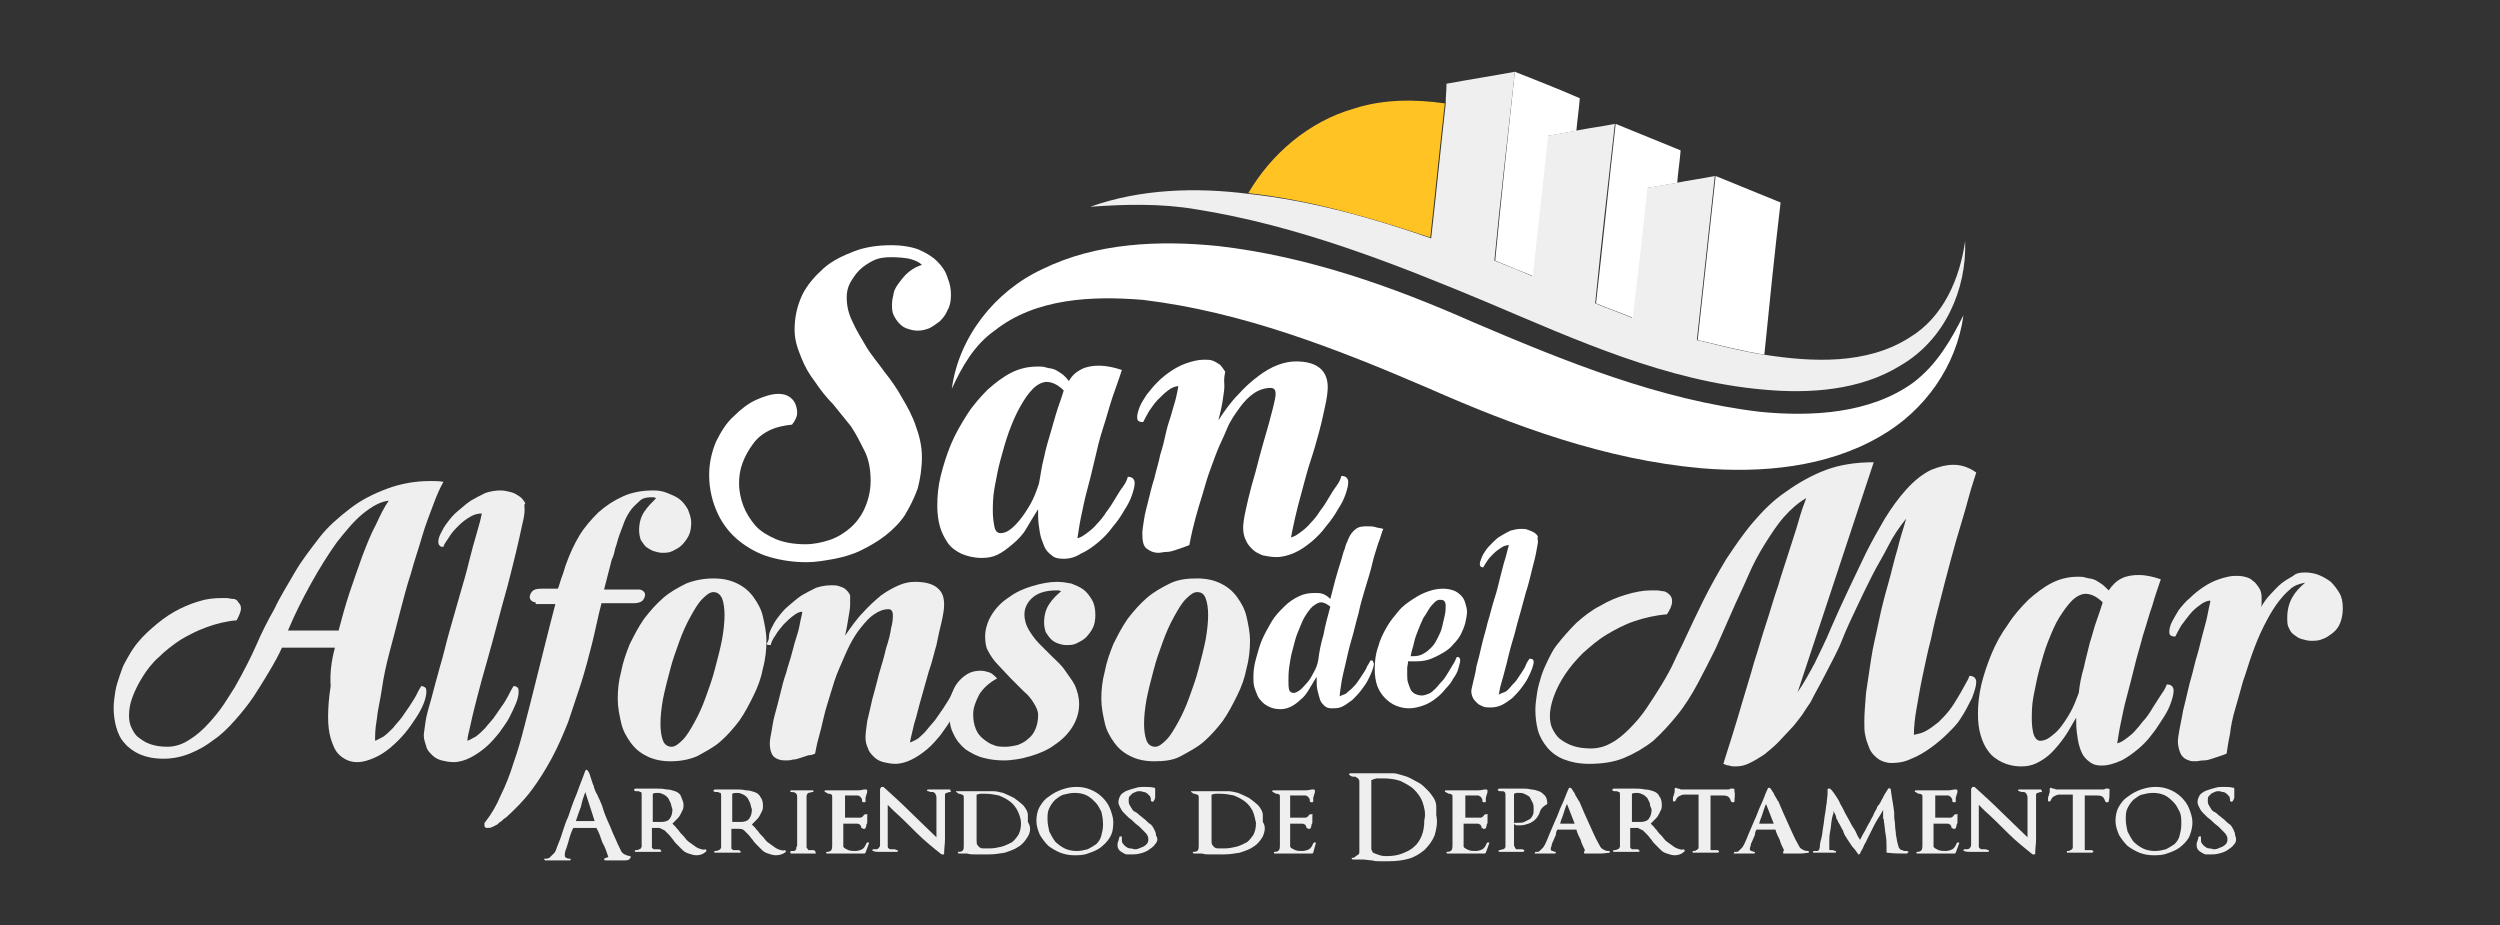 <?xml version="1.0" encoding="utf-8"?>
<!-- Generator: Adobe Illustrator 23.0.0, SVG Export Plug-In . SVG Version: 6.00 Build 0)  -->
<svg version="1.1" xmlns="http://www.w3.org/2000/svg" xmlns:xlink="http://www.w3.org/1999/xlink" x="0px" y="0px"
	 viewBox="0 0 292.6 108.3" style="enable-background:new 0 0 292.6 108.3;" xml:space="preserve">
<rect x="0" y="0" width="292.6" height="108.3" fill="#333333" stroke="none"/>
<style type="text/css">
	.st0{fill:#EFEFEF;}
	.st1{fill:#FFFFFF;}
	.st2{fill:#FFC324;}
	.st3{fill:none;}
</style>
<g id="Capa_1">
	<path class="st0" d="M169.3,9.8c2.7-0.5,5.3-0.9,8-1.4c-0.8,7.4-1.7,14.7-2.4,22.1c1.5,0.6,3,1.2,4.4,1.8
		c0.6-5.5,1.2-10.9,1.8-16.4c1.1-0.2,2.2-0.4,3.3-0.6c1.5-0.3,3.1-0.5,4.6-0.8c-0.8,7-1.6,14-2.3,21c1.4,0.6,2.9,1.1,4.3,1.7
		c0.6-5.1,1.1-10.1,1.7-15.2c1.2-0.2,2.3-0.4,3.5-0.6c1.5-0.3,3-0.5,4.5-0.8c-0.7,6.4-1.4,12.8-2.1,19.2c2.6,0.6,5.1,1.3,7.8,1.7
		c5.7,0.9,12.1,1.2,17.1-2c4-2.4,5.9-7,6.5-11.3c0.2,5.7-2.4,11.6-7.6,14.6c-4.7,2.9-10.6,3.3-16,2.8c-11.4-1-21.9-5.8-32.3-10.2
		c-11-4.6-22.2-9-34.1-10.9c-4.1-0.7-8.3-0.6-12.4-0.3c5.9-2.1,12.4-2.3,18.6-1.5c7.3,0.8,14.4,2.8,21.3,5.2
		c0.6-5.2,1.1-10.4,1.7-15.7C169.2,11.3,169.3,10.6,169.3,9.8z"/>
	<path class="st1" d="M177.3,8.4c2.5,1,5.1,2,7.6,3.1c-0.1,1.3-0.3,2.6-0.4,3.8c-1.1,0.2-2.2,0.4-3.3,0.6
		c-0.6,5.5-1.2,10.9-1.8,16.4c-1.5-0.6-3-1.2-4.4-1.8C175.7,23.2,176.5,15.8,177.3,8.4z"/>
	<path class="st2" d="M158.5,12.7c3.4-1.1,7.1-1.1,10.6-0.6c-0.6,5.2-1.1,10.4-1.7,15.7c-6.9-2.3-14-4.4-21.3-5.2
		C148.8,18,153.2,14.2,158.5,12.7z"/>
	<path class="st1" d="M189.1,14.5c2.5,1,5.1,2.1,7.6,3.1c-0.1,1.3-0.3,2.5-0.4,3.8c-1.2,0.2-2.3,0.4-3.5,0.6
		c-0.5,5.1-1.1,10.1-1.7,15.2c-1.4-0.6-2.9-1.1-4.3-1.7C187.6,28.5,188.3,21.5,189.1,14.5z"/>
	<path class="st1" d="M200.8,20.6c2.5,1,5.1,2.1,7.6,3.1c-0.7,5.9-1.3,11.8-1.9,17.8c-2.6-0.4-5.2-1.1-7.8-1.7
		C199.4,33.4,200.1,27,200.8,20.6z"/>
	<path class="st1" d="M229.8,36.9c-0.8,5.9-4.5,11.2-9.8,14.2c-6.2,3.6-13.8,4.3-20.9,3.7c-11.2-1-21.8-4.9-32-9.4
		c-10.7-4.6-21.7-8.9-33.3-10.3c-6-0.5-12.6-0.2-17.4,3.6c-2.4,1.7-3.8,4.2-5,6.8c0.8-6,5-11.4,10.6-14c6.3-3.1,13.7-3.4,20.6-2.7
		c10.4,1.2,20.3,4.7,29.8,8.9c10.8,4.6,21.8,9.1,33.6,10.5c6.1,0.6,12.9,0.2,17.9-3.4C226.7,42.7,228.4,39.7,229.8,36.9z"/>
	<g>
		<path class="st0" d="M73.1,100.7c-0.3,0-0.5,0-0.8,0c-0.2,0-0.4,0-0.7,0c-0.3,0-0.5,0-0.7,0c-0.1,0-0.1,0-0.2-0.1c0,0,0-0.1,0-0.1
			l0.5-0.2c-0.2-0.6-0.4-1.2-0.7-1.7c-0.2-0.6-0.4-1.2-0.7-1.7h-2.7c-0.1,0.2-0.2,0.4-0.3,0.7c-0.1,0.3-0.2,0.6-0.3,1
			c-0.1,0.3-0.2,0.7-0.3,0.9c-0.1,0.3-0.1,0.5-0.1,0.6c0,0.2,0.1,0.3,0.2,0.3c0.1,0.1,0.3,0.1,0.4,0.1c0.1,0,0.1,0.1,0.1,0.1
			c0,0.1-0.1,0.1-0.1,0.1l-2.9,0c0,0-0.1-0.1-0.1-0.1c0,0,0-0.1,0-0.1c0,0,0,0,0.1,0s0.1,0,0.1,0c0.1,0,0.2,0,0.4-0.1
			c0.1-0.1,0.2-0.2,0.3-0.3c0.1-0.1,0.2-0.2,0.3-0.3c0.1-0.1,0.1-0.2,0.2-0.4c0.2-0.6,0.5-1.2,0.7-1.9c0.2-0.6,0.4-1.3,0.7-1.9
			c0.3-0.9,0.6-1.8,1-2.7c0.3-0.9,0.7-1.8,1-2.7c0,0,0.1-0.1,0.1-0.1c0,0,0.1,0,0.1,0c0.2,0.2,0.3,0.4,0.4,0.8
			c0.1,0.3,0.2,0.6,0.3,0.9c0,0.1,0.1,0.1,0.1,0.2s0,0.1,0,0.1c0.1,0.3,0.2,0.6,0.4,0.9c0.1,0.3,0.3,0.6,0.4,0.9
			c0.2,0.4,0.3,0.9,0.5,1.4c0.2,0.5,0.4,1,0.6,1.4c0.2,0.5,0.4,1,0.6,1.4c0.2,0.5,0.4,0.9,0.6,1.3c0.1,0.3,0.3,0.5,0.5,0.6
			c0.2,0.1,0.5,0.2,0.7,0.2v0.2C73.6,100.7,73.4,100.7,73.1,100.7z M68.5,92.7c-0.2,0.6-0.4,1.1-0.5,1.7c-0.2,0.5-0.4,1.1-0.6,1.7
			h2.2L68.5,92.7z"/>
		<path class="st0" d="M81.5,100.1c-0.3,0-0.6-0.1-0.9-0.2c-0.3-0.1-0.5-0.2-0.7-0.4c-0.2-0.2-0.4-0.4-0.6-0.6
			c-0.2-0.2-0.4-0.4-0.5-0.6c-0.2-0.2-0.3-0.4-0.5-0.6c-0.2-0.2-0.3-0.3-0.5-0.5c-0.2-0.1-0.4-0.2-0.6-0.3c-0.2,0-0.5,0-0.7,0
			c-0.1,0-0.1,0-0.1,0c0,0-0.1,0-0.1,0v1.8c0,0,0,0.1,0,0.2c0,0.1,0,0.2,0,0.2c0,0.1,0,0.2,0.1,0.2s0,0.1,0.1,0.1c0,0,0.1,0,0.1,0
			c0.1,0,0.1,0,0.2,0c0.1,0,0.2,0,0.3,0c0.1,0,0.2,0,0.2,0.1c0.1,0,0.1,0.1,0.1,0.1c0,0.1-0.1,0.1-0.2,0.1c-0.5,0-0.9,0-1.4,0
			c-0.5,0-0.9,0-1.4,0c-0.1,0-0.1,0-0.1-0.1c0-0.1,0-0.1,0.1-0.1c0.1,0,0.3,0,0.4-0.1c0.1,0,0.2-0.1,0.2-0.1c0-0.1,0.1-0.1,0.1-0.2
			c0-0.1,0-0.2,0-0.4v-5.6c0-0.2,0-0.4-0.1-0.4c-0.1,0-0.2-0.1-0.3-0.1c-0.1,0-0.2,0-0.3,0c-0.1,0-0.1-0.1-0.2-0.1c0,0,0-0.1,0-0.1
			c0,0,0.1-0.1,0.2-0.1h0.2c0.1,0,0.2,0,0.3,0c0.1,0,0.2,0,0.3,0c0.1,0,0.3,0,0.4,0c0.1,0,0.3,0,0.4,0h0.3c0.1,0,0.2,0,0.3,0
			s0.2,0,0.3,0c0.3,0,0.7,0,1.1,0.1c0.4,0,0.7,0.1,1,0.2c0.3,0.1,0.6,0.3,0.7,0.6s0.3,0.6,0.3,1c0,0.2,0,0.4-0.1,0.6
			c-0.1,0.2-0.2,0.4-0.3,0.6c-0.1,0.2-0.3,0.4-0.4,0.5c-0.2,0.2-0.3,0.3-0.5,0.5c0.1,0.1,0.3,0.3,0.4,0.4c0.1,0.2,0.3,0.3,0.4,0.5
			c0.2,0.3,0.5,0.5,0.7,0.8c0.2,0.3,0.5,0.5,0.8,0.7c0.3,0.2,0.5,0.4,0.8,0.5s0.5,0.2,0.8,0.1l0.1,0.2
			C82.3,100,81.9,100.1,81.5,100.1z M78.5,94c-0.1-0.2-0.2-0.4-0.3-0.6c-0.2-0.2-0.3-0.3-0.5-0.4c-0.2-0.1-0.4-0.2-0.7-0.2
			c-0.2,0-0.4,0-0.6,0.1v3.3c0.2,0,0.3,0,0.5,0c0.2,0,0.3,0,0.5,0c0.4,0,0.8-0.1,1-0.4s0.3-0.6,0.3-1.1C78.6,94.5,78.6,94.3,78.5,94
			z"/>
		<path class="st0" d="M90.8,100.1c-0.3,0-0.6-0.1-0.9-0.2c-0.3-0.1-0.5-0.2-0.7-0.4c-0.2-0.2-0.4-0.4-0.6-0.6
			c-0.2-0.2-0.4-0.4-0.5-0.6c-0.2-0.2-0.3-0.4-0.5-0.6c-0.2-0.2-0.3-0.3-0.5-0.5C87,97.1,86.8,97,86.5,97c-0.2,0-0.5,0-0.7,0
			c-0.1,0-0.1,0-0.1,0c0,0-0.1,0-0.1,0v1.8c0,0,0,0.1,0,0.2c0,0.1,0,0.2,0,0.2c0,0.1,0,0.2,0.1,0.2s0,0.1,0.1,0.1c0,0,0.1,0,0.1,0
			c0.1,0,0.1,0,0.2,0c0.1,0,0.2,0,0.3,0c0.1,0,0.2,0,0.2,0.1c0.1,0,0.1,0.1,0.1,0.1c0,0.1-0.1,0.1-0.2,0.1c-0.5,0-0.9,0-1.4,0
			c-0.5,0-0.9,0-1.4,0c-0.1,0-0.1,0-0.1-0.1c0-0.1,0-0.1,0.1-0.1c0.1,0,0.3,0,0.4-0.1c0.1,0,0.2-0.1,0.2-0.1c0-0.1,0.1-0.1,0.1-0.2
			c0-0.1,0-0.2,0-0.4v-5.6c0-0.2,0-0.4-0.1-0.4c-0.1,0-0.2-0.1-0.3-0.1c-0.1,0-0.2,0-0.3,0c-0.1,0-0.1-0.1-0.2-0.1c0,0,0-0.1,0-0.1
			c0,0,0.1-0.1,0.2-0.1h0.2c0.1,0,0.2,0,0.3,0s0.2,0,0.3,0c0.1,0,0.3,0,0.4,0c0.1,0,0.3,0,0.4,0h0.3c0.1,0,0.2,0,0.3,0
			c0.1,0,0.2,0,0.3,0c0.3,0,0.7,0,1.1,0.1c0.4,0,0.7,0.1,1,0.2c0.3,0.1,0.6,0.3,0.7,0.6c0.2,0.2,0.3,0.6,0.3,1c0,0.2,0,0.4-0.1,0.6
			c-0.1,0.2-0.2,0.4-0.3,0.6c-0.1,0.2-0.3,0.4-0.4,0.5c-0.2,0.2-0.3,0.3-0.5,0.5c0.1,0.1,0.3,0.3,0.4,0.4c0.1,0.2,0.3,0.3,0.4,0.5
			c0.2,0.3,0.5,0.5,0.7,0.8c0.2,0.3,0.5,0.5,0.8,0.7s0.5,0.4,0.8,0.5s0.5,0.2,0.8,0.1l0.1,0.2C91.6,100,91.2,100.1,90.8,100.1z
			 M87.8,94c-0.1-0.2-0.2-0.4-0.3-0.6c-0.2-0.2-0.3-0.3-0.5-0.4c-0.2-0.1-0.4-0.2-0.7-0.2c-0.2,0-0.4,0-0.6,0.1v3.3
			c0.2,0,0.3,0,0.5,0c0.2,0,0.3,0,0.5,0c0.4,0,0.8-0.1,1-0.4s0.3-0.6,0.3-1.1C87.9,94.5,87.9,94.3,87.8,94z"/>
		<path class="st0" d="M95.5,99.9c-0.2,0-0.3,0-0.5,0c-0.2,0-0.3,0-0.5,0l-0.5,0c-0.1,0-0.2,0-0.3,0c-0.1,0-0.2,0-0.4,0
			c-0.1,0-0.2,0-0.4,0c-0.1,0-0.2,0-0.3,0c-0.1,0-0.1-0.1-0.1-0.2c0-0.1,0.1-0.1,0.2-0.1c0,0,0.1,0,0.1,0c0,0,0.1,0,0.1,0
			c0.1,0,0.1,0,0.2-0.1c0.1-0.1,0.1-0.1,0.1-0.2c0-0.1,0-0.2,0.1-0.3c0-0.1,0-0.2,0-0.2v-5.6c0-0.2-0.1-0.3-0.2-0.4
			c-0.2-0.1-0.3-0.1-0.5-0.1c-0.1,0-0.1,0-0.1-0.1s0.1-0.1,0.1-0.1c0.2,0,0.4,0,0.7,0c0.2,0,0.4,0,0.6,0c0.2,0,0.4,0,0.6,0
			c0.2,0,0.4,0,0.6,0c0.1,0,0.1,0,0.1,0.1c0,0.1,0,0.1-0.1,0.1c-0.2,0-0.3,0.1-0.5,0.1c-0.1,0.1-0.2,0.2-0.2,0.4v5.5
			c0,0,0,0.1,0,0.2c0,0.1,0,0.2,0,0.2c0,0.1,0,0.2,0.1,0.2c0,0.1,0.1,0.1,0.1,0.2c0,0,0.1,0,0.1,0c0.1,0,0.1,0,0.2,0
			c0.1,0,0.2,0,0.3,0c0.1,0,0.2,0.1,0.2,0.1L95.5,99.9z"/>
		<path class="st0" d="M101.3,99.8l-0.1,0.1c-0.1,0-0.2,0-0.3,0c-0.2,0-0.3,0-0.5,0c-0.2,0-0.3,0-0.5,0c-0.2,0-0.3,0-0.3,0
			c-0.1,0-0.3,0-0.4,0c-0.1,0-0.3,0-0.4,0c-0.3,0-0.7,0-1,0c-0.3,0-0.7,0-1,0c-0.1,0-0.1-0.1-0.1-0.1c0-0.1,0-0.1,0.1-0.1
			c0.3,0,0.4-0.1,0.5-0.2c0.1-0.2,0.1-0.4,0.1-0.6v-5.6c0-0.2,0-0.3-0.1-0.3c-0.1-0.1-0.2-0.1-0.3-0.1c-0.1,0-0.1,0-0.2-0.1
			c-0.1,0-0.2-0.1-0.2-0.1c-0.1,0-0.1-0.1-0.1-0.1c0-0.1,0.1-0.1,0.2-0.1c0.1,0,0.2,0,0.3,0c0.1,0,0.3,0,0.4,0c0.3,0,0.6,0,0.9,0
			c0.3,0,0.6,0,0.9,0c0.5,0,0.9,0,1.2,0c0.4,0,0.6-0.1,0.8-0.1c0.1,0,0.1,0,0.2,0c0,0,0.1,0.1,0.1,0.1c0,0.2,0,0.3-0.1,0.5
			c0,0.1-0.1,0.3-0.1,0.4c0,0.1,0,0.1,0,0.2c0,0.1,0,0.1,0,0.2c0,0.1-0.1,0.1-0.2,0.1c-0.1,0-0.1,0-0.2-0.1c0-0.2,0-0.3-0.1-0.4
			c-0.1-0.1-0.1-0.2-0.2-0.2c-0.1-0.1-0.2-0.1-0.3-0.1c-0.1,0-0.3,0-0.4,0c-0.1,0-0.1,0-0.2,0c-0.1,0-0.1,0-0.2,0
			c-0.1,0-0.1,0-0.2,0c-0.1,0-0.1,0-0.2,0h-0.2v2.6h1.6c0,0,0.1,0,0.2,0c0.1,0,0.2-0.1,0.2-0.1h0c0.1,0,0.1-0.1,0.2-0.2
			c0.1-0.1,0.1-0.1,0.2-0.1c0.1,0,0.1,0,0.2,0c0,0,0.1,0.1,0,0.1c0,0.1,0,0.3,0,0.4c0,0.2,0,0.3,0,0.4c0,0.1,0,0.2-0.1,0.3
			c0,0.1,0,0.2-0.1,0.4c0,0,0,0.1-0.1,0.1c-0.1,0-0.1,0-0.2,0c-0.1-0.1-0.2-0.1-0.2-0.1c0,0,0-0.1,0-0.1c0-0.1-0.1-0.2-0.1-0.2
			c0-0.1-0.1-0.1-0.1-0.1c0,0-0.1-0.1-0.3-0.1s-0.3,0-0.5,0c-0.2,0-0.3,0-0.5,0c-0.2,0-0.3,0-0.4,0h-0.2v2.7
			c0.1,0.2,0.4,0.3,0.6,0.4c0.3,0.1,0.5,0.1,0.8,0.1c0.3,0,0.6-0.1,0.8-0.2c0.2-0.1,0.4-0.4,0.5-0.7c0,0,0,0,0.1-0.1
			c0,0,0.1,0,0.1,0c0,0,0.1,0,0.1,0s0,0,0,0.1L101.3,99.8z"/>
		<path class="st0" d="M111.3,92.7c-0.1,0-0.2,0-0.2,0h0c-0.1,0-0.2,0.1-0.3,0.1c-0.1,0-0.2,0.1-0.2,0.2c0,0.3,0,0.6,0,0.9
			c0,0.3,0,0.6,0,0.8c0,0.3,0,0.6,0,0.9c0,0.3,0,0.6,0,0.9c0,0.6,0,1.2,0,1.7c0,0.6-0.1,1.1-0.1,1.7c0,0.1,0,0.1-0.1,0.1
			c-0.1,0-0.1,0-0.2,0c-1-0.8-2-1.6-2.9-2.5c-0.9-0.9-1.8-1.8-2.7-2.6h0l-0.7-0.7c0,0.1,0,0.2,0,0.2s0,0.2,0,0.3c0,0.3,0,0.7,0,1
			c0,0.3,0,0.7,0,1c0,0.3,0,0.7,0,1c0,0.3,0,0.7,0,1c0,0.2,0,0.3,0,0.4c0,0.1,0.1,0.2,0.1,0.2c0.1,0,0.1,0.1,0.2,0.1
			c0.1,0,0.1,0,0.2,0c0.1,0,0.2,0,0.3,0c0.1,0,0.2,0.1,0.3,0.1c0.1,0,0.1,0.1,0.1,0.1c0,0.1-0.1,0.1-0.2,0.1c-0.2,0-0.3,0-0.5,0
			c-0.2,0-0.3,0-0.5,0h-0.5c-0.2,0-0.4,0-0.6,0c-0.2,0-0.4,0-0.6-0.1c-0.1,0-0.1-0.1-0.1-0.1c0-0.1,0.1-0.1,0.1-0.1h0.2
			c0.2,0,0.3,0,0.4-0.1c0.1-0.1,0.2-0.2,0.2-0.4v-6.5c0-0.1,0-0.1,0.1-0.2c0-0.1,0.1-0.1,0.1-0.1c0,0,0.1,0,0.1,0c0,0,0.1,0,0.1,0
			c1.1,1,2.1,1.9,3.1,2.9c1,1,2.1,2,3.1,3c0-0.3,0-0.6,0-0.8c0-0.3,0-0.5,0-0.8c0-0.2,0-0.5,0-0.7c0-0.3,0-0.5,0-0.7
			c0-0.1,0-0.3,0-0.4c0-0.1,0-0.3,0-0.4v-0.8c0-0.1,0-0.3-0.1-0.4c0-0.1-0.1-0.2-0.1-0.2c-0.1,0-0.1-0.1-0.2-0.1c-0.1,0-0.1,0-0.2,0
			c-0.2,0-0.3-0.1-0.4-0.1c-0.1,0-0.1-0.1-0.1-0.1c0-0.1,0.1-0.1,0.2-0.1l0.5,0c0.3,0,0.7,0,1,0c0.3,0,0.7,0,1,0L111.3,92.7z"/>
		<path class="st0" d="M120.3,97.9c-0.3,0.5-0.6,0.9-1.1,1.2c-0.4,0.3-1,0.5-1.6,0.7c-0.6,0.1-1.2,0.2-1.9,0.2c-0.3,0-0.5,0-0.8,0
			c-0.3,0-0.5,0-0.8,0c-0.3,0-0.6,0-0.9-0.1c-0.3,0-0.6,0-0.9,0c-0.1,0-0.1,0-0.2-0.1c0-0.1,0-0.1,0.1-0.1c0.3,0,0.5-0.1,0.5-0.2
			c0.1-0.1,0.1-0.3,0.1-0.6v-5.6c0-0.2-0.1-0.3-0.2-0.3c-0.1,0-0.2-0.1-0.3-0.1c-0.1,0-0.2,0-0.2-0.1c-0.1,0-0.1-0.1-0.2-0.1
			c0,0,0-0.1,0-0.1c0,0,0.1,0,0.1,0c0.1,0,0.3,0,0.4,0c0.1,0,0.2,0,0.4,0c0.2,0,0.3,0,0.5,0c0.2,0,0.4,0,0.5,0c0.4,0,0.8,0,1.2,0
			c0.2,0,0.4,0,0.6,0c0.2,0,0.4,0,0.6,0c0.4,0,0.8,0.1,1.2,0.2c0.5,0.2,0.9,0.4,1.3,0.6c0.4,0.3,0.8,0.6,1.1,0.9
			c0.3,0.4,0.5,0.7,0.5,1.1c0,0.1,0,0.3,0,0.4c0,0.1,0,0.3,0,0.4C120.7,96.8,120.6,97.4,120.3,97.9z M119.1,94.9
			c-0.2-0.4-0.5-0.8-0.9-1.1c-0.4-0.3-0.8-0.5-1.3-0.7c-0.5-0.1-1-0.2-1.6-0.2c-0.2,0-0.4,0-0.5,0c-0.2,0-0.4,0.1-0.5,0.1v5.3
			c0,0.3,0,0.5,0.1,0.6c0.1,0.1,0.2,0.3,0.3,0.3c0.1,0.1,0.3,0.1,0.5,0.1c0.2,0,0.4,0,0.6,0c0.5,0,1-0.1,1.4-0.2
			c0.4-0.1,0.8-0.3,1.2-0.5c0.3-0.2,0.6-0.6,0.8-0.9c0.2-0.4,0.3-0.8,0.3-1.4C119.5,95.9,119.3,95.3,119.1,94.9z"/>
		<path class="st0" d="M129.9,98c-0.3,0.5-0.6,0.8-1.1,1.2c-0.4,0.3-0.9,0.5-1.5,0.7c-0.5,0.2-1.1,0.2-1.6,0.2
			c-0.5,0-1.1-0.1-1.6-0.3c-0.5-0.2-1-0.5-1.4-0.8c-0.4-0.4-0.7-0.8-1-1.3c-0.2-0.5-0.4-1-0.4-1.6c0-0.6,0.1-1.2,0.4-1.7
			c0.3-0.5,0.6-0.9,1.1-1.2c0.4-0.3,0.9-0.6,1.5-0.8c0.6-0.2,1.1-0.3,1.7-0.3c0.6,0,1.1,0.1,1.6,0.3c0.5,0.2,1,0.5,1.4,0.9
			c0.4,0.4,0.7,0.8,0.9,1.3c0.2,0.5,0.4,1.1,0.4,1.6C130.3,97,130.2,97.5,129.9,98z M128.9,95c-0.2-0.4-0.4-0.8-0.7-1.1
			c-0.3-0.3-0.6-0.6-1-0.8c-0.4-0.2-0.9-0.3-1.4-0.3c-0.5,0-0.9,0.1-1.3,0.2c-0.4,0.1-0.7,0.4-1,0.6c-0.3,0.3-0.5,0.6-0.7,1
			c-0.2,0.4-0.2,0.8-0.2,1.3c0,0.5,0.1,0.9,0.2,1.4c0.2,0.4,0.4,0.8,0.7,1.2c0.3,0.3,0.7,0.6,1.1,0.8c0.4,0.2,0.9,0.3,1.4,0.3
			c0.5,0,0.9-0.1,1.3-0.2c0.4-0.2,0.7-0.4,1-0.6c0.3-0.3,0.5-0.6,0.6-1c0.1-0.4,0.2-0.8,0.2-1.3C129.1,95.9,129,95.4,128.9,95z"/>
		<path class="st0" d="M135.2,98.8c-0.2,0.3-0.5,0.5-0.8,0.7c-0.3,0.2-0.6,0.3-1,0.4c-0.4,0.1-0.7,0.1-1,0.1c-0.1,0-0.3,0-0.5,0
			c-0.2,0-0.3-0.1-0.5-0.2c-0.2-0.1-0.3-0.2-0.4-0.3c-0.1-0.1-0.2-0.3-0.2-0.5c0-0.1,0-0.2,0-0.3c0-0.1,0.1-0.2,0.1-0.3
			c0-0.1,0.1-0.2,0.1-0.4c0,0,0-0.1,0.1-0.1c0,0,0.1,0,0.1,0c0,0,0.1,0,0.1,0c0,0,0,0,0,0.1v0.2c0,0.2,0,0.4,0.1,0.5
			c0.1,0.1,0.2,0.3,0.4,0.4c0.1,0.1,0.3,0.2,0.5,0.2c0.2,0,0.4,0.1,0.5,0.1c0.1,0,0.3,0,0.5-0.1c0.2-0.1,0.3-0.1,0.5-0.2
			c0.2-0.1,0.3-0.2,0.4-0.3c0.1-0.1,0.2-0.3,0.2-0.5c0-0.2,0-0.3-0.1-0.5c-0.1-0.2-0.2-0.3-0.4-0.5c-0.2-0.2-0.3-0.3-0.5-0.5
			s-0.4-0.3-0.6-0.5c-0.2-0.2-0.4-0.4-0.7-0.6c-0.2-0.2-0.4-0.4-0.6-0.6c-0.2-0.2-0.3-0.4-0.4-0.6s-0.2-0.4-0.2-0.6
			c0-0.3,0.1-0.6,0.3-0.9c0.2-0.2,0.5-0.4,0.8-0.5c0.3-0.1,0.6-0.2,1-0.3c0.3-0.1,0.6-0.1,0.9-0.1c0.4,0,0.8,0,1.2,0.1
			c0.1,0,0.1,0.1,0.1,0.1v0.4c0,0.2,0,0.4,0,0.6c0,0.2-0.1,0.3-0.2,0.5c-0.1,0-0.1,0.1-0.2,0c-0.1,0-0.1-0.1-0.1-0.1
			c0-0.2,0-0.3-0.1-0.5c-0.1-0.1-0.2-0.2-0.3-0.3c-0.1-0.1-0.3-0.2-0.4-0.2s-0.3-0.1-0.5-0.1c-0.2,0-0.3,0-0.5,0.1
			c-0.2,0.1-0.3,0.1-0.4,0.2c-0.1,0.1-0.2,0.2-0.3,0.3c-0.1,0.1-0.1,0.3-0.1,0.5c0,0.2,0,0.3,0.1,0.5c0.1,0.2,0.2,0.3,0.3,0.5
			c0.1,0.2,0.3,0.3,0.5,0.4c0.2,0.1,0.3,0.3,0.5,0.4c0.2,0.2,0.4,0.3,0.6,0.5c0.2,0.2,0.4,0.4,0.6,0.5c0.2,0.2,0.3,0.4,0.4,0.6
			c0.1,0.2,0.2,0.4,0.2,0.7C135.6,98.2,135.4,98.6,135.2,98.8z"/>
		<path class="st0" d="M147.8,97.9c-0.3,0.5-0.6,0.9-1.1,1.2c-0.4,0.3-1,0.5-1.6,0.7c-0.6,0.1-1.2,0.2-1.9,0.2c-0.3,0-0.5,0-0.8,0
			c-0.3,0-0.5,0-0.8,0c-0.3,0-0.6,0-0.9-0.1c-0.3,0-0.6,0-0.9,0c-0.1,0-0.1,0-0.2-0.1c0-0.1,0-0.1,0.1-0.1c0.3,0,0.5-0.1,0.5-0.2
			c0.1-0.1,0.1-0.3,0.1-0.6v-5.6c0-0.2-0.1-0.3-0.2-0.3c-0.1,0-0.2-0.1-0.3-0.1c-0.1,0-0.2,0-0.2-0.1c-0.1,0-0.1-0.1-0.2-0.1
			c0,0,0-0.1,0-0.1c0,0,0.1,0,0.1,0c0.1,0,0.3,0,0.4,0c0.1,0,0.2,0,0.4,0c0.2,0,0.3,0,0.5,0c0.2,0,0.4,0,0.5,0c0.4,0,0.8,0,1.2,0
			c0.2,0,0.4,0,0.6,0c0.2,0,0.4,0,0.6,0c0.4,0,0.8,0.1,1.2,0.2c0.5,0.2,0.9,0.4,1.3,0.6c0.4,0.3,0.8,0.6,1.1,0.9
			c0.3,0.4,0.5,0.7,0.5,1.1c0,0.1,0,0.3,0,0.4c0,0.1,0,0.3,0,0.4C148.2,96.8,148,97.4,147.8,97.9z M146.6,94.9
			c-0.2-0.4-0.5-0.8-0.9-1.1c-0.4-0.3-0.8-0.5-1.3-0.7c-0.5-0.1-1-0.2-1.6-0.2c-0.2,0-0.4,0-0.5,0c-0.2,0-0.4,0.1-0.5,0.1v5.3
			c0,0.3,0,0.5,0.1,0.6c0.1,0.1,0.2,0.3,0.3,0.3c0.1,0.1,0.3,0.1,0.5,0.1c0.2,0,0.4,0,0.6,0c0.5,0,1-0.1,1.4-0.2
			c0.4-0.1,0.8-0.3,1.2-0.5c0.3-0.2,0.6-0.6,0.8-0.9c0.2-0.4,0.3-0.8,0.3-1.4C146.9,95.9,146.8,95.3,146.6,94.9z"/>
		<path class="st0" d="M153.7,99.8l-0.1,0.1c-0.1,0-0.2,0-0.3,0s-0.3,0-0.5,0c-0.2,0-0.3,0-0.5,0c-0.2,0-0.3,0-0.3,0
			c-0.1,0-0.3,0-0.4,0c-0.1,0-0.3,0-0.4,0c-0.3,0-0.7,0-1,0c-0.3,0-0.7,0-1,0c-0.1,0-0.1-0.1-0.1-0.1c0-0.1,0-0.1,0.1-0.1
			c0.3,0,0.4-0.1,0.5-0.2c0.1-0.2,0.1-0.4,0.1-0.6v-5.6c0-0.2,0-0.3-0.1-0.3c-0.1-0.1-0.2-0.1-0.3-0.1c-0.1,0-0.1,0-0.2-0.1
			c-0.1,0-0.2-0.1-0.2-0.1c-0.1,0-0.1-0.1-0.1-0.1c0-0.1,0.1-0.1,0.2-0.1c0.1,0,0.2,0,0.3,0c0.1,0,0.3,0,0.4,0c0.3,0,0.6,0,0.9,0
			c0.3,0,0.6,0,0.9,0c0.5,0,0.9,0,1.2,0c0.4,0,0.6-0.1,0.8-0.1c0.1,0,0.1,0,0.2,0c0,0,0.1,0.1,0.1,0.1c0,0.2,0,0.3-0.1,0.5
			c0,0.1-0.1,0.3-0.1,0.4c0,0.1,0,0.1,0,0.2c0,0.1,0,0.1,0,0.2c0,0.1-0.1,0.1-0.2,0.1c-0.1,0-0.1,0-0.2-0.1c0-0.2,0-0.3-0.1-0.4
			c-0.1-0.1-0.1-0.2-0.2-0.2c-0.1-0.1-0.2-0.1-0.3-0.1c-0.1,0-0.3,0-0.4,0c-0.1,0-0.1,0-0.2,0c-0.1,0-0.1,0-0.2,0
			c-0.1,0-0.1,0-0.2,0c-0.1,0-0.1,0-0.2,0H151v2.6h1.6c0,0,0.1,0,0.2,0c0.1,0,0.2-0.1,0.2-0.1h0c0.1,0,0.1-0.1,0.2-0.2
			c0.1-0.1,0.1-0.1,0.2-0.1c0.1,0,0.1,0,0.2,0c0,0,0.1,0.1,0,0.1c0,0.1,0,0.3,0,0.4c0,0.2,0,0.3,0,0.4c0,0.1,0,0.2-0.1,0.3
			c0,0.1,0,0.2-0.1,0.4c0,0,0,0.1-0.1,0.1c-0.1,0-0.1,0-0.2,0c-0.1-0.1-0.2-0.1-0.2-0.1c0,0,0-0.1,0-0.1c0-0.1-0.1-0.2-0.1-0.2
			c0-0.1-0.1-0.1-0.1-0.1c0,0-0.1-0.1-0.3-0.1c-0.1,0-0.3,0-0.5,0c-0.2,0-0.3,0-0.5,0c-0.2,0-0.3,0-0.4,0H151v2.7
			c0.1,0.2,0.4,0.3,0.6,0.4c0.3,0.1,0.5,0.1,0.8,0.1c0.3,0,0.6-0.1,0.8-0.2c0.2-0.1,0.4-0.4,0.5-0.7c0,0,0,0,0.1-0.1
			c0,0,0.1,0,0.1,0c0,0,0.1,0,0.1,0s0,0,0,0.1L153.7,99.8z"/>
		<path class="st0" d="M167.9,97.8c-0.3,0.7-0.7,1.2-1.2,1.7c-0.5,0.4-1.1,0.8-1.8,1c-0.7,0.2-1.5,0.3-2.4,0.3c-0.3,0-0.6,0-1,0
			c-0.3,0-0.6,0-0.9-0.1c-0.4,0-0.7-0.1-1.1-0.1c-0.4,0-0.7,0-1.1,0c-0.1,0-0.1,0-0.2-0.1c0-0.1,0-0.1,0.1-0.1
			c0.2,0,0.3-0.1,0.4-0.2c0.1-0.1,0.2-0.1,0.3-0.2c0.1-0.1,0.1-0.2,0.1-0.4c0-0.1,0-0.3,0-0.5v-7.6c0-0.1,0-0.2-0.1-0.3
			c0-0.1-0.1-0.1-0.2-0.2c-0.1,0-0.1-0.1-0.2-0.1c-0.1,0-0.1,0-0.2,0c-0.1,0-0.2,0-0.3-0.1c-0.1,0-0.1-0.1-0.2-0.1c0,0,0-0.1,0-0.1
			c0,0,0.1-0.1,0.1-0.1c0.2,0,0.3,0,0.5,0c0.2,0,0.3,0,0.5,0c0.2,0,0.4,0,0.6,0c0.2,0,0.4,0,0.6,0c0.2,0,0.5,0,0.7,0
			c0.2,0,0.5,0,0.7,0c0.2,0,0.5,0,0.7,0c0.3,0,0.5,0,0.7,0c0.3,0,0.7,0.1,1,0.2c0.4,0.1,0.7,0.2,1.1,0.4c0.4,0.2,0.7,0.4,1.1,0.6
			c0.3,0.2,0.6,0.5,0.9,0.8c0.3,0.3,0.5,0.6,0.7,0.9c0.2,0.3,0.3,0.7,0.3,1c0,0.2,0,0.4,0,0.5c0,0.2,0,0.4,0,0.5
			C168.3,96.3,168.1,97.1,167.9,97.8z M166.5,93.9c-0.2-0.6-0.6-1.1-1-1.5c-0.4-0.4-1-0.7-1.6-1c-0.6-0.2-1.3-0.3-2-0.3
			c-0.2,0-0.5,0-0.7,0c-0.2,0-0.4,0.1-0.7,0.2v7.3c0,0.1,0,0.2,0,0.3c0,0.1,0,0.2,0,0.4c0,0.1,0,0.2,0.1,0.3c0,0.1,0.1,0.2,0.1,0.2
			c0.2,0.1,0.5,0.2,0.8,0.3c0.3,0.1,0.6,0.1,0.8,0.1c0.7,0,1.3-0.1,1.8-0.3c0.5-0.2,1-0.4,1.4-0.8c0.4-0.3,0.7-0.8,0.9-1.3
			c0.2-0.5,0.3-1.1,0.3-1.8C166.9,95.2,166.7,94.5,166.5,93.9z"/>
		<path class="st0" d="M173.9,99.8l-0.1,0.1c-0.1,0-0.2,0-0.3,0s-0.3,0-0.5,0c-0.2,0-0.3,0-0.5,0c-0.2,0-0.3,0-0.3,0
			c-0.1,0-0.3,0-0.4,0c-0.1,0-0.3,0-0.4,0c-0.3,0-0.7,0-1,0c-0.3,0-0.7,0-1,0c-0.1,0-0.1-0.1-0.1-0.1c0-0.1,0-0.1,0.1-0.1
			c0.3,0,0.4-0.1,0.5-0.2c0.1-0.2,0.1-0.4,0.1-0.6v-5.6c0-0.2,0-0.3-0.1-0.3c-0.1-0.1-0.2-0.1-0.3-0.1c-0.1,0-0.1,0-0.2-0.1
			c-0.1,0-0.2-0.1-0.2-0.1c-0.1,0-0.1-0.1-0.1-0.1c0-0.1,0.1-0.1,0.2-0.1c0.1,0,0.2,0,0.3,0c0.1,0,0.3,0,0.4,0c0.3,0,0.6,0,0.9,0
			c0.3,0,0.6,0,0.9,0c0.5,0,0.9,0,1.2,0c0.4,0,0.6-0.1,0.8-0.1c0.1,0,0.1,0,0.2,0c0,0,0.1,0.1,0.1,0.1c0,0.2,0,0.3-0.1,0.5
			c0,0.1-0.1,0.3-0.1,0.4c0,0.1,0,0.1,0,0.2c0,0.1,0,0.1,0,0.2c0,0.1-0.1,0.1-0.2,0.1c-0.1,0-0.1,0-0.2-0.1c0-0.2,0-0.3-0.1-0.4
			c-0.1-0.1-0.1-0.2-0.2-0.2c-0.1-0.1-0.2-0.1-0.3-0.1c-0.1,0-0.3,0-0.4,0c-0.1,0-0.1,0-0.2,0c-0.1,0-0.1,0-0.2,0
			c-0.1,0-0.1,0-0.2,0c-0.1,0-0.1,0-0.2,0h-0.2v2.6h1.6c0,0,0.1,0,0.2,0c0.1,0,0.2-0.1,0.2-0.1h0c0.1,0,0.1-0.1,0.2-0.2
			c0.1-0.1,0.1-0.1,0.2-0.1c0.1,0,0.1,0,0.2,0c0,0,0.1,0.1,0,0.1c0,0.1,0,0.3,0,0.4c0,0.2,0,0.3,0,0.4c0,0.1,0,0.2-0.1,0.3
			c0,0.1,0,0.2-0.1,0.4c0,0,0,0.1-0.1,0.1c-0.1,0-0.1,0-0.2,0c-0.1-0.1-0.2-0.1-0.2-0.1c0,0,0-0.1,0-0.1c0-0.1-0.1-0.2-0.1-0.2
			c0-0.1-0.1-0.1-0.1-0.1c0,0-0.1-0.1-0.3-0.1c-0.1,0-0.3,0-0.5,0c-0.2,0-0.3,0-0.5,0c-0.2,0-0.3,0-0.4,0h-0.2v2.7
			c0.1,0.2,0.4,0.3,0.6,0.4c0.3,0.1,0.5,0.1,0.8,0.1c0.3,0,0.6-0.1,0.8-0.2c0.2-0.1,0.4-0.4,0.5-0.7c0,0,0,0,0.1-0.1
			c0,0,0.1,0,0.1,0c0,0,0.1,0,0.1,0s0,0,0,0.1L173.9,99.8z"/>
		<path class="st0" d="M180.2,95.1c-0.1,0.3-0.3,0.6-0.5,0.8c-0.2,0.2-0.5,0.4-0.8,0.5c-0.3,0.1-0.6,0.2-1,0.2c-0.1,0-0.2,0-0.3,0
			c-0.1,0-0.2,0-0.3-0.1c-0.1,0-0.1-0.1-0.1-0.1c0-0.1,0.1-0.1,0.2-0.1h0.3c0.2,0,0.5,0,0.7-0.1c0.2-0.1,0.4-0.2,0.6-0.3
			c0.2-0.1,0.3-0.3,0.4-0.5c0.1-0.2,0.1-0.4,0.1-0.7c0-0.2,0-0.5-0.1-0.7c-0.1-0.2-0.2-0.4-0.3-0.6c-0.1-0.2-0.3-0.3-0.5-0.4
			c-0.2-0.1-0.4-0.2-0.7-0.2c-0.1,0-0.2,0-0.4,0c-0.1,0-0.2,0.1-0.3,0.1v5.8c0,0,0,0.1,0,0.2c0,0.1,0,0.2,0.1,0.2
			c0,0.1,0,0.2,0.1,0.2c0,0.1,0,0.1,0.1,0.1c0,0,0.1,0,0.2,0c0.1,0,0.1,0,0.2,0c0.1,0,0.2,0,0.3,0c0.1,0,0.1,0.1,0.2,0.1
			c0,0,0,0.1,0,0.1c0,0-0.1,0.1-0.1,0.1c-0.5,0-0.9,0-1.4,0c-0.5,0-0.9,0-1.4,0c-0.1,0-0.1,0-0.1-0.1c0-0.1,0-0.1,0.1-0.1
			c0.1,0,0.3-0.1,0.4-0.1c0.1,0,0.2-0.1,0.2-0.1s0.1-0.1,0.1-0.2s0-0.2,0-0.4v-5.6c0-0.2,0-0.3-0.1-0.4s-0.2-0.1-0.3-0.1
			c-0.1,0-0.2,0-0.3,0c-0.1,0-0.1-0.1-0.2-0.1c0,0,0-0.1,0-0.1c0,0,0.1-0.1,0.2-0.1h0.2h0.9c0.1,0,0.2,0,0.3,0c0.1,0,0.2,0,0.3,0
			h0.4c0.1,0,0.2,0,0.3,0c0.1,0,0.2,0,0.3,0c0.3,0,0.7,0,1,0.1c0.3,0,0.6,0.1,0.9,0.2c0.3,0.1,0.5,0.3,0.7,0.5
			c0.2,0.2,0.3,0.6,0.3,1C180.4,94.5,180.3,94.8,180.2,95.1z"/>
		<path class="st0" d="M187.2,99.9c-0.2,0-0.4,0-0.7,0c-0.2,0-0.3,0-0.5,0c-0.2,0-0.3,0-0.5,0c-0.1,0-0.1,0-0.1-0.1c0,0,0-0.1,0-0.1
			l0.1-0.2c-0.2-0.4-0.4-0.8-0.5-1.2c-0.2-0.4-0.4-0.8-0.5-1.2h-2.2c-0.1,0.1-0.2,0.3-0.2,0.6c-0.1,0.2-0.2,0.5-0.3,0.7
			s-0.2,0.4-0.2,0.6c-0.1,0.2-0.1,0.3-0.1,0.4c0,0.1,0.1,0.2,0.2,0.2s0.2,0.1,0.3,0.1c0.1,0,0.1,0.1,0.1,0.1c0,0.1-0.1,0.1-0.1,0.1
			l-2.4,0l0.1-0.2c0.1,0,0.2,0,0.3,0c0.1,0,0.2-0.1,0.3-0.2c0.1-0.1,0.2-0.2,0.3-0.3c0.1-0.1,0.1-0.2,0.2-0.3
			c0.2-0.4,0.4-0.9,0.6-1.4c0.2-0.5,0.4-0.9,0.6-1.4c0.3-0.6,0.5-1.3,0.8-1.9c0.3-0.6,0.5-1.3,0.8-1.9c0-0.1,0.1-0.1,0.2-0.1
			c0.1,0,0.1,0.1,0.2,0.2c0.1,0.1,0.1,0.2,0.2,0.3c0.1,0.1,0.1,0.2,0.2,0.4c0.1,0.1,0.1,0.2,0.2,0.3v0c0,0.1,0.1,0.1,0.1,0.2
			c0,0.1,0,0.1,0.1,0.1v0l0.6,1.4c0.3,0.7,0.6,1.3,0.9,2c0.3,0.7,0.6,1.3,1,2c0.1,0.2,0.3,0.3,0.5,0.4c0.2,0.1,0.4,0.1,0.6,0.1v0.2
			C187.6,99.9,187.4,99.9,187.2,99.9z M183.4,94.1c-0.2,0.4-0.3,0.8-0.4,1.1c-0.1,0.4-0.3,0.7-0.4,1.2h1.7L183.4,94.1z"/>
		<path class="st0" d="M196,100.1c-0.3,0-0.6-0.1-0.9-0.2c-0.3-0.1-0.5-0.2-0.7-0.4c-0.2-0.2-0.4-0.4-0.6-0.6
			c-0.2-0.2-0.4-0.4-0.5-0.6c-0.2-0.2-0.3-0.4-0.5-0.6s-0.3-0.3-0.5-0.5c-0.2-0.1-0.4-0.2-0.6-0.3c-0.2,0-0.5,0-0.7,0
			c-0.1,0-0.1,0-0.1,0c0,0-0.1,0-0.1,0v1.8c0,0,0,0.1,0,0.2c0,0.1,0,0.2,0,0.2c0,0.1,0,0.2,0.1,0.2s0,0.1,0.1,0.1c0,0,0.1,0,0.1,0
			c0.1,0,0.1,0,0.2,0c0.1,0,0.2,0,0.3,0c0.1,0,0.2,0,0.2,0.1c0.1,0,0.1,0.1,0.1,0.1c0,0.1-0.1,0.1-0.2,0.1c-0.5,0-0.9,0-1.4,0
			c-0.5,0-0.9,0-1.4,0c-0.1,0-0.1,0-0.1-0.1c0-0.1,0-0.1,0.1-0.1c0.1,0,0.3,0,0.4-0.1c0.1,0,0.2-0.1,0.2-0.1c0-0.1,0.1-0.1,0.1-0.2
			c0-0.1,0-0.2,0-0.4v-5.6c0-0.2,0-0.4-0.1-0.4c-0.1,0-0.2-0.1-0.3-0.1c-0.1,0-0.2,0-0.3,0c-0.1,0-0.1-0.1-0.2-0.1c0,0,0-0.1,0-0.1
			c0,0,0.1-0.1,0.2-0.1h0.2c0.1,0,0.2,0,0.3,0c0.1,0,0.2,0,0.3,0c0.1,0,0.3,0,0.4,0c0.1,0,0.3,0,0.4,0h0.3c0.1,0,0.2,0,0.3,0
			s0.2,0,0.3,0c0.3,0,0.7,0,1.1,0.1c0.4,0,0.7,0.1,1,0.2c0.3,0.1,0.6,0.3,0.7,0.6c0.2,0.2,0.3,0.6,0.3,1c0,0.2,0,0.4-0.1,0.6
			c-0.1,0.2-0.2,0.4-0.3,0.6c-0.1,0.2-0.3,0.4-0.4,0.5c-0.2,0.2-0.3,0.3-0.5,0.5c0.1,0.1,0.3,0.3,0.4,0.4c0.1,0.2,0.3,0.3,0.4,0.5
			c0.2,0.3,0.5,0.5,0.7,0.8c0.2,0.3,0.5,0.5,0.8,0.7c0.3,0.2,0.5,0.4,0.8,0.5c0.3,0.1,0.5,0.2,0.8,0.1l0.1,0.2
			C196.8,100,196.4,100.1,196,100.1z M193.1,94c-0.1-0.2-0.2-0.4-0.3-0.6c-0.2-0.2-0.3-0.3-0.5-0.4c-0.2-0.1-0.4-0.2-0.7-0.2
			c-0.2,0-0.4,0-0.6,0.1v3.3c0.2,0,0.3,0,0.5,0c0.2,0,0.3,0,0.5,0c0.4,0,0.8-0.1,1-0.4c0.2-0.3,0.3-0.6,0.3-1.1
			C193.2,94.5,193.1,94.3,193.1,94z"/>
		<path class="st0" d="M203,93.8c0,0.1-0.1,0.1-0.2,0.1c-0.1,0-0.1,0-0.2-0.1c-0.1-0.3-0.2-0.5-0.4-0.6c-0.2-0.1-0.5-0.1-0.8-0.1
			c-0.1,0-0.1,0-0.2,0c-0.1,0-0.2,0-0.2,0c-0.1,0-0.2,0-0.3,0c-0.1,0-0.2,0-0.3,0c-0.1,0-0.1,0-0.1,0c0,0-0.1,0-0.1,0v5.7
			c0,0,0,0.1,0,0.2c0,0.1,0,0.2,0,0.2c0,0.1,0,0.2,0,0.2c0,0.1,0,0.1,0.1,0.1h0c0,0,0.1,0,0.2,0c0.1,0,0.1,0,0.2,0
			c0.1,0,0.2,0,0.3,0c0.1,0,0.1,0.1,0.2,0.1c0,0,0,0.1,0,0.1c0,0-0.1,0.1-0.2,0.1c-0.5,0-0.9,0-1.4,0c-0.5,0-0.9,0-1.4,0
			c-0.1,0-0.1,0-0.1-0.1c0-0.1,0-0.1,0.1-0.1c0.1,0,0.3,0,0.3-0.1c0.1,0,0.2-0.1,0.2-0.1s0.1-0.1,0.1-0.2c0-0.1,0-0.2,0-0.4V93h-1.7
			c-0.2,0-0.4,0.1-0.6,0.2c-0.2,0.1-0.3,0.3-0.4,0.5c0,0.1-0.1,0.1-0.2,0.1c-0.1,0-0.1,0-0.1-0.1c0,0,0-0.1,0-0.2
			c0-0.1,0-0.3,0.1-0.4c0-0.2,0.1-0.3,0.1-0.4c0,0,0-0.1,0-0.2c0-0.1,0-0.1,0-0.2c0,0,0.1-0.1,0.1-0.1c0,0,0.1,0,0.1,0
			c0,0,0.1,0.1,0.2,0.1c0.1,0,0.2,0,0.3,0.1c0.1,0,0.2,0,0.3,0c0.1,0,0.2,0,0.2,0h4.9c0,0,0.1,0,0.2,0c0.1,0,0.1,0,0.2-0.1h0
			c0,0,0.1,0,0.1,0c0,0,0.1,0,0.2,0c0.1,0,0.2,0,0.2,0.1v0.2C203.1,93,203,93.4,203,93.8z"/>
		<path class="st0" d="M210.5,99.9c-0.2,0-0.4,0-0.7,0c-0.2,0-0.3,0-0.5,0c-0.2,0-0.3,0-0.5,0c-0.1,0-0.1,0-0.1-0.1c0,0,0-0.1,0-0.1
			l0.1-0.2c-0.2-0.4-0.4-0.8-0.5-1.2c-0.2-0.4-0.4-0.8-0.5-1.2h-2.2c-0.1,0.1-0.2,0.3-0.2,0.6c-0.1,0.2-0.2,0.5-0.3,0.7
			s-0.2,0.4-0.2,0.6c-0.1,0.2-0.1,0.3-0.1,0.4c0,0.1,0.1,0.2,0.2,0.2c0.1,0,0.2,0.1,0.3,0.1c0.1,0,0.1,0.1,0.1,0.1
			c0,0.1-0.1,0.1-0.1,0.1l-2.4,0l0.1-0.2c0.1,0,0.2,0,0.3,0c0.1,0,0.2-0.1,0.3-0.2c0.1-0.1,0.2-0.2,0.3-0.3c0.1-0.1,0.1-0.2,0.2-0.3
			c0.2-0.4,0.4-0.9,0.6-1.4c0.2-0.5,0.4-0.9,0.6-1.4c0.3-0.6,0.5-1.3,0.8-1.9c0.3-0.6,0.5-1.3,0.8-1.9c0-0.1,0.1-0.1,0.2-0.1
			c0.1,0,0.1,0.1,0.2,0.2c0.1,0.1,0.1,0.2,0.2,0.3c0.1,0.1,0.1,0.2,0.2,0.4c0.1,0.1,0.1,0.2,0.2,0.3v0c0,0.1,0.1,0.1,0.1,0.2
			c0,0.1,0,0.1,0.1,0.1v0l0.6,1.4c0.3,0.7,0.6,1.3,0.9,2c0.3,0.7,0.6,1.3,1,2c0.1,0.2,0.3,0.3,0.5,0.4c0.2,0.1,0.4,0.1,0.6,0.1v0.2
			C211,99.9,210.8,99.9,210.5,99.9z M206.7,94.1c-0.2,0.4-0.3,0.8-0.4,1.1c-0.1,0.4-0.3,0.7-0.4,1.2h1.7L206.7,94.1z"/>
		<path class="st0" d="M223.2,99.9c-0.8,0-1.6,0-2.3-0.1c-0.1,0-0.1,0-0.1,0c0,0,0-0.1,0-0.1c0-0.1,0-0.1,0-0.2c0-0.1,0-0.2,0-0.3
			c0-0.5,0-1-0.1-1.5c-0.1-0.5-0.1-1-0.2-1.5c0-0.2,0-0.3-0.1-0.4c0-0.1,0-0.2,0-0.3c0-0.1,0-0.2,0-0.3c0-0.1,0-0.2,0-0.4
			c-0.3,0.6-0.7,1.1-1,1.7c-0.3,0.6-0.6,1.2-0.9,1.8c-0.1,0.3-0.3,0.5-0.4,0.8c-0.1,0.3-0.3,0.5-0.4,0.8c0,0-0.1,0.1-0.1,0.1
			c-0.1,0-0.1,0-0.1,0c-0.2-0.3-0.4-0.6-0.7-0.9c-0.2-0.3-0.4-0.6-0.6-0.9c-0.2-0.3-0.4-0.6-0.5-1c-0.2-0.3-0.3-0.6-0.5-0.9
			c-0.1-0.1-0.1-0.3-0.2-0.4c-0.1-0.1-0.1-0.2-0.1-0.3c0-0.1-0.1-0.2-0.1-0.3c-0.1-0.1-0.1-0.2-0.2-0.4c0,0.2,0,0.4-0.1,0.5
			c0,0.2-0.1,0.3-0.1,0.5c-0.1,0.5-0.1,1-0.2,1.4c-0.1,0.5-0.1,0.9-0.1,1.4v0.2c0,0.1,0,0.2,0,0.3c0,0.1,0,0.1,0,0.2
			c0,0,0,0.1,0.1,0.1c0,0,0.1,0,0.1,0c0,0,0.1,0,0.2,0c0.1,0,0.2,0.1,0.3,0.1c0.1,0,0.1,0.1,0.1,0.1c0,0.1-0.1,0.1-0.2,0.1
			c-0.4,0-0.8,0-1.2,0c-0.4,0-0.8,0-1.2,0c-0.1,0-0.1,0-0.1-0.1s0-0.1,0.1-0.1c0.1,0,0.1,0,0.2,0c0.1,0,0.2,0,0.2,0
			c0.1,0,0.1-0.1,0.2-0.1c0-0.1,0.1-0.2,0.1-0.5c0-0.3,0.1-0.6,0.2-1c0.1-0.4,0.1-0.8,0.2-1.3c0.1-0.5,0.1-0.9,0.2-1.4
			c0.1-0.5,0.1-0.9,0.2-1.3c0-0.4,0.1-0.8,0.1-1.1c0-0.1,0-0.2,0-0.3c0-0.1,0-0.2,0-0.2s0-0.1,0.1-0.1c0.1,0,0.1,0,0.2,0
			c0.1,0.1,0.3,0.3,0.5,0.6c0.2,0.3,0.5,0.7,0.7,1.2c0.3,0.5,0.5,1,0.8,1.5c0.3,0.5,0.5,1,0.8,1.4c0.2,0.3,0.3,0.6,0.4,0.8
			c0.1,0.2,0.2,0.3,0.3,0.5c0.2-0.4,0.4-0.8,0.6-1.1c0.2-0.4,0.4-0.8,0.6-1.1c0.1-0.3,0.3-0.5,0.4-0.8c0.1-0.3,0.3-0.5,0.4-0.8
			c0-0.1,0.1-0.2,0.2-0.3c0.1-0.1,0.1-0.2,0.2-0.3c0.1-0.3,0.3-0.5,0.4-0.8c0.2-0.3,0.3-0.5,0.5-0.8c0,0,0.1-0.1,0.2,0
			c0.1,0,0.1,0,0.1,0.1c0.1,0.9,0.3,1.8,0.4,2.7c0,0.1,0,0.2,0,0.2c0,0.1,0,0.2,0,0.3c0,0.3,0.1,0.6,0.1,1c0,0.4,0.1,0.7,0.1,1.1
			c0.1,0.4,0.1,0.7,0.2,1c0.1,0.3,0.1,0.5,0.2,0.6c0.1,0.1,0.2,0.2,0.3,0.2c0.1,0,0.2,0.1,0.3,0.1c0.1,0,0.1,0,0.2,0
			c0.1,0,0.1,0,0.3,0.1L223.2,99.9z"/>
		<path class="st0" d="M228.9,99.8l-0.1,0.1c-0.1,0-0.2,0-0.3,0s-0.3,0-0.5,0c-0.2,0-0.3,0-0.5,0c-0.2,0-0.3,0-0.3,0
			c-0.1,0-0.3,0-0.4,0c-0.1,0-0.3,0-0.4,0c-0.3,0-0.7,0-1,0c-0.3,0-0.7,0-1,0c-0.1,0-0.1-0.1-0.1-0.1c0-0.1,0-0.1,0.1-0.1
			c0.3,0,0.4-0.1,0.5-0.2c0.1-0.2,0.1-0.4,0.1-0.6v-5.6c0-0.2,0-0.3-0.1-0.3c-0.1-0.1-0.2-0.1-0.3-0.1c-0.1,0-0.1,0-0.2-0.1
			c-0.1,0-0.2-0.1-0.2-0.1c-0.1,0-0.1-0.1-0.1-0.1c0-0.1,0.1-0.1,0.2-0.1c0.1,0,0.2,0,0.3,0c0.1,0,0.3,0,0.4,0c0.3,0,0.6,0,0.9,0
			c0.3,0,0.6,0,0.9,0c0.5,0,0.9,0,1.2,0c0.4,0,0.6-0.1,0.8-0.1c0.1,0,0.1,0,0.2,0c0,0,0.1,0.1,0.1,0.1c0,0.2,0,0.3-0.1,0.5
			c0,0.1-0.1,0.3-0.1,0.4c0,0.1,0,0.1,0,0.2c0,0.1,0,0.1,0,0.2c0,0.1-0.1,0.1-0.2,0.1c-0.1,0-0.1,0-0.2-0.1c0-0.2,0-0.3-0.1-0.4
			c-0.1-0.1-0.1-0.2-0.2-0.2c-0.1-0.1-0.2-0.1-0.3-0.1c-0.1,0-0.3,0-0.4,0c-0.1,0-0.1,0-0.2,0c-0.1,0-0.1,0-0.2,0
			c-0.1,0-0.1,0-0.2,0c-0.1,0-0.1,0-0.2,0h-0.2v2.6h1.6c0,0,0.1,0,0.2,0c0.1,0,0.2-0.1,0.2-0.1h0c0.1,0,0.1-0.1,0.2-0.2
			c0.1-0.1,0.1-0.1,0.2-0.1c0.1,0,0.1,0,0.2,0c0,0,0.1,0.1,0,0.1c0,0.1,0,0.3,0,0.4c0,0.2,0,0.3,0,0.4c0,0.1,0,0.2-0.1,0.3
			c0,0.1,0,0.2-0.1,0.4c0,0,0,0.1-0.1,0.1c-0.1,0-0.1,0-0.2,0c-0.1-0.1-0.2-0.1-0.2-0.1c0,0,0-0.1,0-0.1c0-0.1-0.1-0.2-0.1-0.2
			c0-0.1-0.1-0.1-0.1-0.1c0,0-0.1-0.1-0.3-0.1c-0.1,0-0.3,0-0.5,0c-0.2,0-0.3,0-0.5,0c-0.2,0-0.3,0-0.4,0h-0.2v2.7
			c0.1,0.2,0.4,0.3,0.6,0.4c0.3,0.1,0.5,0.1,0.8,0.1c0.3,0,0.6-0.1,0.8-0.2c0.2-0.1,0.4-0.4,0.5-0.7c0,0,0,0,0.1-0.1
			c0,0,0.1,0,0.1,0c0,0,0.1,0,0.1,0s0,0,0,0.1L228.9,99.8z"/>
		<path class="st0" d="M239,92.7c-0.1,0-0.2,0-0.2,0h0c-0.1,0-0.2,0.1-0.3,0.1s-0.2,0.1-0.2,0.2c0,0.3,0,0.6,0,0.9
			c0,0.3,0,0.6,0,0.8c0,0.3,0,0.6,0,0.9c0,0.3,0,0.6,0,0.9c0,0.6,0,1.2,0,1.7c0,0.6-0.1,1.1-0.1,1.7c0,0.1,0,0.1-0.1,0.1
			c-0.1,0-0.1,0-0.2,0c-1-0.8-2-1.6-2.9-2.5c-0.9-0.9-1.8-1.8-2.7-2.6h0l-0.7-0.7c0,0.1,0,0.2,0,0.2s0,0.2,0,0.3c0,0.3,0,0.7,0,1
			c0,0.3,0,0.7,0,1c0,0.3,0,0.7,0,1c0,0.3,0,0.7,0,1c0,0.2,0,0.3,0,0.4c0,0.1,0.1,0.2,0.1,0.2c0.1,0,0.1,0.1,0.2,0.1
			c0.1,0,0.1,0,0.2,0c0.1,0,0.2,0,0.3,0c0.1,0,0.2,0.1,0.3,0.1c0.1,0,0.1,0.1,0.1,0.1c0,0.1-0.1,0.1-0.2,0.1c-0.2,0-0.3,0-0.5,0
			c-0.2,0-0.3,0-0.5,0h-0.5c-0.2,0-0.4,0-0.6,0c-0.2,0-0.4,0-0.6-0.1c-0.1,0-0.1-0.1-0.1-0.1c0-0.1,0.1-0.1,0.1-0.1h0.2
			c0.2,0,0.3,0,0.4-0.1c0.1-0.1,0.2-0.2,0.2-0.4v-6.5c0-0.1,0-0.1,0.1-0.2c0-0.1,0.1-0.1,0.1-0.1c0,0,0.1,0,0.1,0c0,0,0.1,0,0.1,0
			c1.1,1,2.1,1.9,3.1,2.9c1,1,2.1,2,3.1,3c0-0.3,0-0.6,0-0.8c0-0.3,0-0.5,0-0.8c0-0.2,0-0.5,0-0.7c0-0.3,0-0.5,0-0.7
			c0-0.1,0-0.3,0-0.4c0-0.1,0-0.3,0-0.4v-0.8c0-0.1,0-0.3-0.1-0.4c0-0.1-0.1-0.2-0.1-0.2c-0.1,0-0.1-0.1-0.2-0.1c-0.1,0-0.1,0-0.2,0
			c-0.2,0-0.3-0.1-0.4-0.1c-0.1,0-0.1-0.1-0.1-0.1c0-0.1,0.1-0.1,0.2-0.1l0.5,0c0.3,0,0.7,0,1,0c0.3,0,0.7,0,1,0L239,92.7z"/>
		<path class="st0" d="M246.8,93.8c0,0.1-0.1,0.1-0.2,0.1c-0.1,0-0.1,0-0.2-0.1c-0.1-0.3-0.2-0.5-0.4-0.6c-0.2-0.1-0.5-0.1-0.8-0.1
			c-0.1,0-0.1,0-0.2,0s-0.2,0-0.2,0c-0.1,0-0.2,0-0.3,0c-0.1,0-0.2,0-0.3,0c-0.1,0-0.1,0-0.1,0c0,0-0.1,0-0.1,0v5.7c0,0,0,0.1,0,0.2
			c0,0.1,0,0.2,0,0.2c0,0.1,0,0.2,0,0.2c0,0.1,0,0.1,0.1,0.1h0c0,0,0.1,0,0.2,0c0.1,0,0.1,0,0.2,0c0.1,0,0.2,0,0.3,0
			c0.1,0,0.1,0.1,0.2,0.1c0,0,0,0.1,0,0.1c0,0-0.1,0.1-0.2,0.1c-0.5,0-0.9,0-1.4,0c-0.5,0-0.9,0-1.4,0c-0.1,0-0.1,0-0.1-0.1
			c0-0.1,0-0.1,0.1-0.1c0.1,0,0.3,0,0.3-0.1c0.1,0,0.2-0.1,0.2-0.1s0.1-0.1,0.1-0.2c0-0.1,0-0.2,0-0.4V93H241
			c-0.2,0-0.4,0.1-0.6,0.2c-0.2,0.1-0.3,0.3-0.4,0.5c0,0.1-0.1,0.1-0.2,0.1c-0.1,0-0.1,0-0.1-0.1c0,0,0-0.1,0-0.2
			c0-0.1,0-0.3,0.1-0.4c0-0.2,0.1-0.3,0.1-0.4c0,0,0-0.1,0-0.2c0-0.1,0-0.1,0-0.2c0,0,0.1-0.1,0.1-0.1c0,0,0.1,0,0.1,0
			c0,0,0.1,0.1,0.2,0.1c0.1,0,0.2,0,0.3,0.1c0.1,0,0.2,0,0.3,0c0.1,0,0.2,0,0.2,0h4.9c0,0,0.1,0,0.2,0c0.1,0,0.1,0,0.2-0.1h0
			c0,0,0.1,0,0.1,0c0,0,0.1,0,0.2,0c0.1,0,0.2,0,0.2,0.1v0.2C246.9,93,246.9,93.4,246.8,93.8z"/>
		<path class="st0" d="M256.2,98c-0.3,0.5-0.6,0.8-1.1,1.2c-0.4,0.3-0.9,0.5-1.5,0.7c-0.5,0.2-1.1,0.2-1.6,0.2s-1.1-0.1-1.6-0.3
			c-0.5-0.2-1-0.5-1.4-0.8c-0.4-0.4-0.7-0.8-1-1.3c-0.2-0.5-0.4-1-0.4-1.6c0-0.6,0.1-1.2,0.4-1.7c0.3-0.5,0.6-0.9,1.1-1.2
			c0.4-0.3,0.9-0.6,1.5-0.8c0.6-0.2,1.1-0.3,1.7-0.3c0.6,0,1.1,0.1,1.6,0.3c0.5,0.2,1,0.5,1.4,0.9c0.4,0.4,0.7,0.8,0.9,1.3
			c0.2,0.5,0.4,1.1,0.4,1.6C256.6,97,256.4,97.5,256.2,98z M255.1,95c-0.2-0.4-0.4-0.8-0.7-1.1c-0.3-0.3-0.6-0.6-1-0.8
			c-0.4-0.2-0.9-0.3-1.4-0.3c-0.5,0-0.9,0.1-1.3,0.2c-0.4,0.1-0.7,0.4-1,0.6c-0.3,0.3-0.5,0.6-0.7,1c-0.2,0.4-0.2,0.8-0.2,1.3
			c0,0.5,0.1,0.9,0.2,1.4c0.2,0.4,0.4,0.8,0.7,1.2c0.3,0.3,0.7,0.6,1.1,0.8c0.4,0.2,0.9,0.3,1.4,0.3c0.5,0,0.9-0.1,1.3-0.2
			c0.4-0.2,0.7-0.4,1-0.6c0.3-0.3,0.5-0.6,0.6-1c0.1-0.4,0.2-0.8,0.2-1.3C255.3,95.9,255.3,95.4,255.1,95z"/>
		<path class="st0" d="M261.5,98.8c-0.2,0.3-0.5,0.5-0.8,0.7c-0.3,0.2-0.6,0.3-1,0.4c-0.4,0.1-0.7,0.1-1,0.1c-0.1,0-0.3,0-0.5,0
			c-0.2,0-0.3-0.1-0.5-0.2c-0.2-0.1-0.3-0.2-0.4-0.3c-0.1-0.1-0.2-0.3-0.2-0.5c0-0.1,0-0.2,0-0.3c0-0.1,0.1-0.2,0.1-0.3
			c0-0.1,0.1-0.2,0.1-0.4c0,0,0-0.1,0.1-0.1c0,0,0.1,0,0.1,0c0,0,0.1,0,0.1,0c0,0,0,0,0,0.1v0.2c0,0.2,0,0.4,0.1,0.5
			c0.1,0.1,0.2,0.3,0.4,0.4c0.1,0.1,0.3,0.2,0.5,0.2c0.2,0,0.4,0.1,0.5,0.1c0.1,0,0.3,0,0.5-0.1c0.2-0.1,0.3-0.1,0.5-0.2
			c0.2-0.1,0.3-0.2,0.4-0.3c0.1-0.1,0.2-0.3,0.2-0.5c0-0.2,0-0.3-0.1-0.5c-0.1-0.2-0.2-0.3-0.4-0.5s-0.3-0.3-0.5-0.5
			s-0.4-0.3-0.6-0.5c-0.2-0.2-0.4-0.4-0.7-0.6c-0.2-0.2-0.4-0.4-0.6-0.6c-0.2-0.2-0.3-0.4-0.4-0.6c-0.1-0.2-0.2-0.4-0.2-0.6
			c0-0.3,0.1-0.6,0.3-0.9c0.2-0.2,0.5-0.4,0.8-0.5c0.3-0.1,0.6-0.2,1-0.3c0.3-0.1,0.6-0.1,0.9-0.1c0.4,0,0.8,0,1.2,0.1
			c0.1,0,0.1,0.1,0.1,0.1v0.4c0,0.2,0,0.4,0,0.6c0,0.2-0.1,0.3-0.2,0.5c-0.1,0-0.1,0.1-0.2,0c-0.1,0-0.1-0.1-0.1-0.1
			c0-0.2,0-0.3-0.1-0.5c-0.1-0.1-0.2-0.2-0.3-0.3c-0.1-0.1-0.3-0.2-0.4-0.2c-0.2,0-0.3-0.1-0.5-0.1c-0.2,0-0.3,0-0.5,0.1
			c-0.2,0.1-0.3,0.1-0.4,0.2c-0.1,0.1-0.2,0.2-0.3,0.3c-0.1,0.1-0.1,0.3-0.1,0.5c0,0.2,0,0.3,0.1,0.5c0.1,0.2,0.2,0.3,0.3,0.5
			s0.3,0.3,0.5,0.4s0.3,0.3,0.5,0.4c0.2,0.2,0.4,0.3,0.6,0.5c0.2,0.2,0.4,0.4,0.6,0.5c0.2,0.2,0.3,0.4,0.4,0.6
			c0.1,0.2,0.2,0.4,0.2,0.7C261.8,98.2,261.7,98.6,261.5,98.8z"/>
	</g>
	<g>
		<path class="st1" d="M104.3,30.1c-0.8,0-1.5,0.1-2.1,0.4c-0.6,0.3-1.2,0.7-1.6,1.1c-0.5,0.5-0.8,1-1.1,1.5
			c-0.3,0.6-0.4,1.1-0.4,1.7c0,1,0.2,1.9,0.7,2.9c0.4,0.9,1,1.9,1.6,2.9c0.6,1,1.4,1.9,2.1,2.9c0.8,1,1.5,2,2.1,3.1
			c0.6,1,1.2,2.1,1.6,3.3c0.4,1.1,0.7,2.3,0.7,3.6c0,1.3-0.2,2.6-0.5,3.7c-0.4,1.1-0.9,2.1-1.5,3.1c-0.6,0.9-1.4,1.7-2.3,2.4
			c-0.9,0.7-1.8,1.2-2.8,1.7c-1,0.5-2.1,0.8-3.1,1c-1.1,0.2-2.2,0.4-3.3,0.4c-1.5,0-2.9-0.2-4.3-0.6c-1.4-0.4-2.6-1.1-3.6-1.9
			s-1.9-1.9-2.5-3.2c-0.6-1.3-1-2.8-1-4.5c0-1.4,0.3-2.7,0.8-3.9c0.6-1.2,1.2-2.2,2.1-3c0.8-0.8,1.7-1.5,2.6-1.9
			c0.9-0.4,1.8-0.7,2.6-0.7c0.7,0,1.2,0.2,1.6,0.6c0.4,0.4,0.6,1,0.6,1.7c0,0.3-0.2,0.8-0.6,1.3c-1,0.1-1.9,0.3-2.7,0.7
			c-0.8,0.4-1.4,0.9-1.9,1.6s-0.9,1.4-1.2,2.2s-0.4,1.6-0.4,2.4c0,0.9,0.2,1.8,0.5,2.6s0.8,1.6,1.4,2.3c0.6,0.7,1.5,1.2,2.4,1.6
			c1,0.4,2.1,0.6,3.5,0.6c0.9,0,1.9-0.2,2.8-0.5c0.9-0.3,1.7-0.8,2.4-1.4c0.7-0.6,1.3-1.4,1.7-2.3s0.7-2,0.7-3.2
			c0-1.3-0.2-2.5-0.7-3.5s-1-2-1.6-2.9c-0.7-0.9-1.4-1.7-2.1-2.6c-0.8-0.8-1.5-1.7-2.1-2.6c-0.7-0.9-1.2-1.8-1.6-2.8
			S93,39.9,93,38.6c0-1.5,0.3-2.8,0.9-4.1c0.6-1.2,1.5-2.2,2.5-3.1c1-0.9,2.3-1.5,3.6-2s2.8-0.7,4.3-0.7c1.3,0,2.4,0.2,3.2,0.5
			c0.9,0.4,1.6,0.8,2.2,1.4c0.6,0.6,1,1.2,1.2,1.9c0.3,0.7,0.4,1.4,0.4,2c0,0.7-0.1,1.3-0.4,1.8c-0.2,0.5-0.5,0.9-0.9,1.3
			c-0.4,0.3-0.8,0.6-1.2,0.8c-0.5,0.2-0.9,0.3-1.4,0.3c-0.4,0-0.8-0.1-1.1-0.2c-0.4-0.1-0.7-0.3-1-0.6s-0.5-0.6-0.7-1
			c-0.2-0.4-0.2-0.8-0.2-1.3c0-0.4,0.1-0.8,0.2-1.3s0.4-0.9,0.7-1.3c0.3-0.4,0.6-0.8,1.1-1.2s0.9-0.6,1.5-0.8
			c-0.3-0.3-0.7-0.5-1.4-0.7C106.1,30.2,105.2,30.1,104.3,30.1z"/>
		<path class="st1" d="M124.5,65.4c-0.6,0-1.1-0.1-1.4-0.4c-0.4-0.3-0.7-0.6-0.9-1.1s-0.4-1-0.5-1.6s-0.2-1.3-0.2-2v-0.7
			c-0.5,0.8-1,1.6-1.4,2.3s-1,1.3-1.6,1.8c-0.6,0.5-1.1,0.9-1.7,1.2s-1.2,0.4-1.9,0.4c-0.9,0-1.7-0.2-2.4-0.5
			c-0.6-0.3-1.2-0.7-1.6-1.3c-0.4-0.6-0.7-1.2-0.9-1.9s-0.3-1.6-0.3-2.4c0-1.1,0.1-2.3,0.4-3.5c0.3-1.2,0.7-2.5,1.2-3.7
			c0.5-1.2,1.2-2.4,1.9-3.5s1.6-2.1,2.4-2.9c0.9-0.8,1.8-1.5,2.8-2s2-0.7,3.1-0.7c0.3,0,0.6,0,0.9,0.1s0.6,0.1,0.9,0.2
			c0.3,0.1,0.6,0.3,0.9,0.5c0.3,0.2,0.6,0.5,0.9,0.9c0.4-0.7,0.9-1.1,1.5-1.4c0.6-0.3,1.3-0.4,2-0.4c0.9,0,1.8,0.2,2.7,0.5
			c-0.3,1-0.7,2-1.1,3.2s-0.7,2.4-1.1,3.6c-0.4,1.2-0.7,2.5-1,3.8c-0.3,1.3-0.6,2.5-0.9,3.6c-0.3,1.1-0.5,2.2-0.7,3.1
			c-0.2,1-0.3,1.8-0.4,2.4c0.4-0.1,0.7-0.3,1.1-0.6c0.4-0.3,0.8-0.6,1.2-1.1c0.4-0.4,0.8-0.9,1.1-1.4c0.4-0.5,0.7-1,1-1.5
			s0.6-1,0.9-1.4c0.3-0.4,0.5-0.8,0.6-1.2c0.3,0,0.5,0.1,0.6,0.2c0.1,0.1,0.2,0.3,0.2,0.5c0,0.4-0.1,0.8-0.3,1.4s-0.5,1.2-0.9,1.8
			c-0.4,0.7-0.8,1.3-1.4,2c-0.5,0.7-1.1,1.3-1.7,1.8c-0.6,0.5-1.3,1-2,1.3C125.9,65.2,125.2,65.4,124.5,65.4z M117.1,62.4
			c0.3,0,0.7-0.1,1.1-0.4c0.4-0.3,0.8-0.7,1.2-1.2s0.8-1.1,1.2-1.8c0.4-0.7,0.7-1.5,1-2.4c0.2-1,0.3-2,0.6-3.1c0.2-1,0.5-2,0.8-3
			c0.3-1,0.5-1.8,0.8-2.7c0.3-0.8,0.5-1.5,0.7-2.1c-0.7-0.7-1.4-1-2-1c-0.5,0-1.1,0.3-1.6,0.8c-0.5,0.5-1,1.2-1.5,2.1
			c-0.5,0.9-0.9,1.8-1.3,2.9c-0.4,1.1-0.7,2.2-1,3.3s-0.5,2.2-0.7,3.3s-0.2,2-0.2,2.8c0,0.7,0.1,1.3,0.2,1.8
			C116.5,62.2,116.8,62.4,117.1,62.4z"/>
		<path class="st1" d="M143.3,45.2c0,0.4-0.1,1-0.2,1.7s-0.3,1.5-0.5,2.3c0.7-1.1,1.5-2.2,2.3-3c0.8-0.9,1.6-1.6,2.4-2.2
			c0.8-0.6,1.5-1,2.3-1.3c0.8-0.3,1.5-0.4,2.1-0.4c1.3,0,2.2,0.3,2.8,0.8c0.6,0.5,0.9,1.3,0.9,2.2c0,0.5-0.1,1.3-0.3,2.2
			c-0.2,0.9-0.4,1.9-0.7,3c-0.3,1.1-0.6,2.2-1,3.4s-0.7,2.4-1,3.5c-0.3,1.1-0.6,2.2-0.8,3.1s-0.4,1.8-0.5,2.4
			c0.4-0.1,0.7-0.3,1.1-0.6s0.8-0.6,1.2-1.1c0.4-0.4,0.8-0.9,1.1-1.4c0.4-0.5,0.7-1,1-1.5s0.6-1,0.9-1.4s0.5-0.8,0.6-1.2
			c0.3,0,0.5,0.1,0.6,0.2c0.1,0.1,0.2,0.3,0.2,0.5c0,0.4-0.1,0.8-0.3,1.4s-0.5,1.2-0.9,1.8c-0.4,0.7-0.8,1.3-1.4,2
			c-0.5,0.7-1.1,1.3-1.7,1.8c-0.6,0.5-1.3,1-2,1.3c-0.7,0.3-1.4,0.5-2.1,0.5c-0.6,0-1.1-0.1-1.6-0.2c-0.5-0.2-0.9-0.4-1.2-0.7
			s-0.6-0.6-0.8-1.1c-0.2-0.4-0.3-0.9-0.3-1.4c0-0.5,0.1-1.2,0.3-2.1c0.2-0.9,0.4-1.8,0.7-2.9c0.3-1,0.6-2.1,0.9-3.3
			c0.3-1.1,0.6-2.2,0.9-3.2c0.3-1,0.5-1.9,0.7-2.6c0.2-0.8,0.3-1.3,0.3-1.6c0-0.5-0.2-0.7-0.6-0.7c-0.6,0-1.3,0.2-1.9,0.6
			c-0.6,0.4-1.2,1-1.7,1.7s-1.1,1.5-1.5,2.5s-0.9,1.9-1.3,3s-0.8,2.1-1.1,3.1s-0.6,2.1-0.9,3c-0.3,1-0.5,1.8-0.7,2.6
			c-0.2,0.8-0.3,1.4-0.4,1.9c-0.3,0.1-0.5,0.2-0.8,0.3c-0.3,0.1-0.6,0.2-0.9,0.3s-0.6,0.2-1,0.2s-0.6,0.1-0.9,0.1
			c-0.6,0-1-0.2-1.4-0.5c-0.4-0.3-0.5-0.9-0.5-1.8c0-0.4,0.1-0.9,0.2-1.6c0.1-0.7,0.3-1.4,0.5-2.2c0.2-0.8,0.4-1.7,0.7-2.6
			c0.2-0.9,0.5-1.8,0.7-2.8c0.3-0.9,0.5-1.8,0.7-2.7c0.2-0.9,0.5-1.6,0.7-2.4c0.2-0.7,0.4-1.3,0.5-1.8c0.1-0.5,0.2-0.9,0.2-1.1
			c-0.4,0-0.8,0.2-1.2,0.5s-0.8,0.7-1.2,1.1c-0.4,0.4-0.7,0.9-1,1.3c-0.3,0.5-0.5,0.9-0.7,1.3c-0.2,0-0.3,0-0.5-0.1
			c-0.2-0.1-0.2-0.3-0.2-0.5c0-0.3,0.1-0.7,0.3-1.2c0.2-0.5,0.5-0.9,0.8-1.4c0.4-0.5,0.8-1,1.3-1.5c0.5-0.5,1-0.9,1.6-1.3
			c0.6-0.4,1.2-0.7,1.8-0.9c0.6-0.2,1.3-0.4,2-0.4c0.4,0,0.7,0,1,0.1c0.3,0.1,0.6,0.3,0.9,0.5c0.2,0.2,0.4,0.5,0.6,0.8
			C143.2,44.4,143.3,44.8,143.3,45.2z"/>
	</g>
	<g>
		<path class="st0" d="M39.2,75.8c-0.6,0-1.1,0-1.7,0c-0.6,0-1.1,0-1.7,0c-0.5,0-1.1,0-1.5,0s-0.9,0-1.3,0c-0.4,0.9-0.9,1.8-1.5,2.8
			c-0.6,1-1.2,2-1.8,2.9s-1.4,1.9-2.2,2.8s-1.6,1.7-2.5,2.3c-0.9,0.7-1.8,1.2-2.8,1.6c-1,0.4-2,0.6-3.1,0.6c-1.1,0-2-0.2-2.7-0.5
			c-0.7-0.3-1.4-0.8-1.8-1.3c-0.5-0.5-0.8-1.2-1-1.9c-0.2-0.7-0.3-1.5-0.3-2.3c0-0.6,0.1-1.2,0.2-1.9c0.1-0.6,0.3-1.2,0.5-1.8
			c0.2-0.6,0.4-1.2,0.7-1.7s0.6-1.1,0.9-1.5c0.6-0.9,1.4-1.7,2.2-2.4c0.8-0.7,1.7-1.4,2.6-1.9s1.8-0.9,2.8-1.2
			c0.9-0.3,1.8-0.4,2.7-0.4c0.2,0,0.4,0,0.6,0c0.3,0,0.5,0.1,0.8,0.1s0.5,0.2,0.6,0.4c0.2,0.2,0.3,0.4,0.3,0.7
			c0,0.4-0.2,0.8-0.5,1.4c-1.2,0.1-2.4,0.4-3.5,0.8c-1.1,0.4-2.1,0.9-3.1,1.5c-0.9,0.6-1.8,1.3-2.5,2c-0.8,0.7-1.4,1.5-1.9,2.3
			c-0.5,0.8-0.9,1.6-1.2,2.4s-0.4,1.5-0.4,2.2c0,0.5,0.1,1,0.3,1.4s0.4,0.8,0.8,1.1s0.8,0.6,1.4,0.8c0.6,0.2,1.2,0.3,2,0.3
			c0.7,0,1.5-0.2,2.2-0.6c0.7-0.4,1.4-0.9,2.1-1.6c0.7-0.7,1.3-1.4,1.9-2.2c0.6-0.8,1.1-1.7,1.7-2.6c0.5-0.9,1-1.8,1.4-2.6
			s0.8-1.6,1.1-2.3c0.6-1.4,1.3-2.8,2.1-4.2c0.7-1.5,1.6-2.9,2.4-4.3s1.9-2.8,2.9-4.1s2.3-2.4,3.6-3.4c1.3-1,2.7-1.7,4.3-2.3
			c1.6-0.6,3.3-0.9,5.1-0.9c0.5,0,1,0,1.5,0.1c-0.4,0.7-0.8,1.6-1.2,2.7s-0.9,2.3-1.3,3.7s-0.9,2.8-1.3,4.3
			c-0.5,1.5-0.9,3.1-1.3,4.6c-0.4,1.6-0.8,3.1-1.2,4.6c-0.4,1.5-0.7,2.9-0.9,4.3s-0.5,2.5-0.6,3.6c-0.2,1.1-0.2,1.9-0.2,2.5
			c0.3-0.1,0.6-0.3,1-0.5c0.4-0.3,0.7-0.6,1.1-1c0.3-0.4,0.7-0.8,1-1.2c0.3-0.4,0.6-0.9,0.9-1.3c0.3-0.5,0.6-0.9,0.8-1.3
			s0.4-0.8,0.6-1.1c0.2,0,0.4,0.1,0.5,0.2c0.1,0.1,0.1,0.3,0.1,0.5c0,0.3-0.1,0.8-0.3,1.3s-0.5,1.1-0.9,1.7
			c-0.4,0.6-0.8,1.2-1.3,1.8c-0.5,0.6-1.1,1.2-1.7,1.7c-0.6,0.5-1.2,0.9-1.9,1.2c-0.7,0.3-1.3,0.5-2,0.5c-0.5,0-0.9-0.1-1.3-0.3
			c-0.4-0.2-0.8-0.5-1.1-0.9c-0.3-0.4-0.5-1-0.7-1.6c-0.2-0.7-0.3-1.5-0.3-2.5c0-1.1,0.1-2.3,0.3-3.6C38.6,78.7,38.8,77.3,39.2,75.8
			z M39.6,73.9c0.4-1.5,0.8-3,1.3-4.5s1-2.9,1.5-4.3c0.5-1.3,1-2.6,1.6-3.7c0.5-1.1,1-2.1,1.5-2.8c-1,0.1-2,0.7-3,1.5s-2,2-3.1,3.4
			c-1,1.4-2,3-3,4.8s-1.9,3.6-2.7,5.5H39.6z"/>
		<path class="st0" d="M61.4,59.7c0,0.4-0.1,1-0.3,1.8c-0.2,0.9-0.4,1.9-0.7,3.1c-0.3,1.2-0.6,2.5-1,4c-0.4,1.4-0.8,2.9-1.2,4.4
			s-0.8,3-1.2,4.4c-0.4,1.4-0.8,2.8-1.1,4c-0.3,1.2-0.6,2.3-0.8,3.3c-0.2,0.9-0.4,1.6-0.4,2c0.3-0.1,0.6-0.3,1-0.5
			c0.4-0.3,0.7-0.6,1.1-1c0.3-0.4,0.7-0.8,1-1.2c0.3-0.4,0.6-0.9,0.9-1.3s0.6-0.9,0.8-1.3s0.4-0.8,0.6-1.1c0.3,0,0.4,0.1,0.5,0.2
			c0.1,0.1,0.1,0.3,0.1,0.5c0,0.3-0.1,0.8-0.3,1.3s-0.5,1.1-0.8,1.7c-0.3,0.6-0.8,1.2-1.2,1.8c-0.5,0.6-1,1.2-1.6,1.7
			c-0.6,0.5-1.2,0.9-1.8,1.2c-0.6,0.3-1.3,0.5-1.9,0.5c-0.5,0-1-0.1-1.4-0.2c-0.4-0.1-0.8-0.3-1.1-0.6c-0.3-0.3-0.6-0.6-0.7-1
			s-0.3-0.8-0.3-1.3c0-0.3,0.1-0.8,0.2-1.6s0.4-1.7,0.7-2.8c0.3-1.1,0.6-2.3,1-3.7c0.4-1.3,0.7-2.7,1.1-4.1c0.4-1.4,0.8-2.8,1.2-4.2
			c0.4-1.4,0.8-2.7,1.1-4c0.3-1.2,0.6-2.3,0.9-3.3c0.3-1,0.5-1.8,0.6-2.3c-0.5,0-0.9,0.1-1.4,0.4s-0.9,0.6-1.3,1
			c-0.4,0.4-0.8,0.8-1.1,1.3c-0.3,0.5-0.6,0.8-0.7,1.2c-0.2,0-0.3,0-0.4-0.1c-0.1-0.1-0.2-0.2-0.2-0.5c0-0.3,0.1-0.6,0.3-1
			s0.4-0.8,0.8-1.3c0.3-0.4,0.7-0.9,1.2-1.3s0.9-0.8,1.5-1.2c0.5-0.3,1.1-0.6,1.7-0.9c0.6-0.2,1.2-0.3,1.8-0.3
			c0.4,0,0.8,0.1,1.2,0.2c0.4,0.1,0.7,0.3,1,0.5s0.5,0.5,0.7,0.8C61.3,59,61.4,59.3,61.4,59.7z"/>
		<path class="st0" d="M62.7,70.5c-0.2,0-0.4-0.1-0.5-0.2c-0.1-0.1-0.2-0.2-0.2-0.4c0-0.2,0.1-0.5,0.3-0.7c0.2-0.2,0.5-0.3,1-0.3h2
			c0.2-0.5,0.3-1,0.5-1.5c0.2-0.5,0.3-1,0.5-1.5c0.4-1.1,0.9-2.2,1.5-3.2c0.6-1,1.4-1.9,2.2-2.7c0.9-0.8,1.8-1.4,2.9-1.9
			s2.3-0.7,3.6-0.7c0.6,0,1.1,0.1,1.6,0.3s1,0.4,1.4,0.7c0.4,0.3,0.7,0.7,1,1.2c0.2,0.5,0.4,1,0.4,1.6s-0.1,1.1-0.3,1.5
			c-0.2,0.4-0.5,0.8-0.8,1.1c-0.3,0.3-0.7,0.5-1.1,0.7s-0.8,0.2-1.2,0.2c-0.3,0-0.7-0.1-1-0.2s-0.6-0.3-0.9-0.5
			c-0.2-0.2-0.4-0.5-0.6-0.8c-0.1-0.3-0.2-0.7-0.2-1.1c0-0.9,0.2-1.6,0.6-2.2c0.4-0.6,0.9-1.1,1.4-1.6c-0.1,0-0.2-0.1-0.3-0.1
			s-0.2,0-0.3,0c-0.5,0-1,0.1-1.3,0.4s-0.7,0.6-1,1s-0.6,0.9-0.8,1.4c-0.2,0.5-0.4,1.1-0.6,1.6c-0.2,0.5-0.3,1.1-0.5,1.6
			c-0.1,0.5-0.2,0.9-0.4,1.3L70.7,69h4.1c0.2,0,0.4,0.1,0.5,0.2c0.1,0.1,0.2,0.2,0.2,0.4c0,0.2-0.1,0.5-0.3,0.7
			c-0.2,0.2-0.6,0.3-1,0.3h-3.8c-0.4,1.5-0.7,3.1-1.1,4.7c-0.4,1.6-0.8,3.1-1.3,4.7c-0.5,1.5-1,3-1.5,4.5c-0.6,1.5-1.2,2.9-1.9,4.2
			c-0.7,1.3-1.5,2.6-2.4,3.8c-0.9,1.2-1.9,2.2-3,3.2c-0.2,0.1-0.3,0.2-0.5,0.4c-0.2,0.1-0.4,0.3-0.5,0.4c-0.2,0.1-0.4,0.2-0.6,0.3
			c-0.2,0.1-0.4,0.1-0.6,0.1c-0.2,0-0.3-0.1-0.3-0.3c0-0.1,0-0.1,0-0.2c0-0.1,0-0.1,0.1-0.2c0.7-0.9,1.3-1.9,1.8-3.1
			c0.6-1.2,1.1-2.5,1.5-3.8c0.5-1.4,0.9-2.8,1.3-4.4c0.4-1.5,0.8-3.1,1.2-4.7s0.8-3.2,1.2-4.8s0.8-3.2,1.2-4.7H62.7z"/>
		<path class="st0" d="M78.5,89.1c-1.1,0-2-0.2-2.8-0.6s-1.4-0.9-1.9-1.6c-0.5-0.7-0.9-1.4-1.1-2.3c-0.2-0.9-0.4-1.8-0.4-2.8
			c0-1,0.1-2.1,0.4-3.2c0.2-1.1,0.6-2.2,1-3.2c0.5-1,1-2,1.7-3c0.7-0.9,1.4-1.7,2.2-2.4c0.8-0.7,1.7-1.2,2.7-1.7
			c1-0.4,2.1-0.6,3.2-0.6c1.1,0,2,0.2,2.8,0.6c0.8,0.4,1.4,0.9,1.9,1.6c0.5,0.7,0.9,1.4,1.1,2.3c0.2,0.9,0.4,1.8,0.4,2.8
			c0,1-0.1,2.1-0.4,3.2c-0.2,1.1-0.6,2.2-1.1,3.2s-1,2-1.7,3c-0.7,0.9-1.4,1.7-2.2,2.4c-0.8,0.7-1.8,1.2-2.7,1.7
			C80.7,88.9,79.6,89.1,78.5,89.1z M83.5,69.3c-0.4,0-0.8,0.3-1.3,0.8c-0.5,0.5-0.9,1.2-1.4,2.1s-0.9,1.8-1.3,2.9
			c-0.4,1.1-0.8,2.2-1.1,3.4c-0.3,1.1-0.6,2.3-0.8,3.3c-0.2,1.1-0.3,2.1-0.3,2.9c0,0.8,0.1,1.5,0.3,2c0.2,0.5,0.6,0.7,1,0.7
			c0.4,0,0.8-0.3,1.3-0.8s0.9-1.2,1.4-2.1s0.9-1.8,1.3-2.9c0.4-1.1,0.8-2.2,1.1-3.4c0.3-1.1,0.6-2.3,0.8-3.3
			c0.2-1.1,0.3-2.1,0.3-2.9c0-0.8-0.1-1.5-0.3-2C84.3,69.6,84,69.3,83.5,69.3z"/>
		<path class="st0" d="M99.5,70.8c0,0.4-0.1,0.9-0.2,1.5c-0.1,0.6-0.2,1.3-0.4,2.1c0.7-1,1.4-2,2.1-2.7c0.7-0.8,1.4-1.4,2.1-2
			c0.7-0.5,1.4-0.9,2.1-1.2c0.7-0.3,1.3-0.4,1.9-0.4c1.1,0,2,0.2,2.6,0.7c0.6,0.5,0.8,1.1,0.8,2c0,0.5-0.1,1.1-0.3,2
			c-0.2,0.8-0.4,1.7-0.6,2.7c-0.3,1-0.5,2-0.9,3.1c-0.3,1.1-0.6,2.1-0.9,3.2c-0.3,1-0.5,2-0.8,2.9c-0.2,0.9-0.4,1.6-0.5,2.2
			c0.3-0.1,0.7-0.3,1-0.5c0.3-0.3,0.7-0.6,1-1s0.7-0.8,1-1.2s0.6-0.9,0.9-1.3c0.3-0.5,0.6-0.9,0.8-1.3s0.4-0.8,0.6-1.1
			c0.3,0,0.4,0.1,0.5,0.2c0.1,0.1,0.1,0.3,0.1,0.5c0,0.3-0.1,0.8-0.3,1.3c-0.2,0.5-0.5,1.1-0.8,1.7c-0.3,0.6-0.8,1.2-1.2,1.8
			c-0.5,0.6-1,1.2-1.6,1.7c-0.6,0.5-1.2,0.9-1.8,1.2c-0.6,0.3-1.3,0.5-1.9,0.5c-0.5,0-1-0.1-1.4-0.2c-0.4-0.1-0.8-0.3-1.1-0.6
			c-0.3-0.3-0.6-0.6-0.7-1c-0.2-0.4-0.3-0.8-0.3-1.3c0-0.5,0.1-1.1,0.2-1.9c0.2-0.8,0.4-1.7,0.6-2.6c0.3-1,0.5-1.9,0.8-3
			c0.3-1,0.6-2,0.8-2.9c0.3-0.9,0.5-1.7,0.6-2.4c0.2-0.7,0.2-1.2,0.2-1.5c0-0.5-0.2-0.7-0.5-0.7c-0.6,0-1.1,0.2-1.7,0.6
			s-1,0.9-1.5,1.5c-0.5,0.6-1,1.4-1.4,2.2s-0.8,1.8-1.2,2.7s-0.7,1.9-1,2.9c-0.3,1-0.6,1.9-0.8,2.8c-0.2,0.9-0.4,1.7-0.6,2.4
			c-0.2,0.7-0.3,1.3-0.4,1.8c-0.2,0.1-0.5,0.2-0.8,0.2c-0.3,0.1-0.6,0.2-0.9,0.3s-0.6,0.2-0.9,0.2c-0.3,0.1-0.6,0.1-0.9,0.1
			c-0.5,0-0.9-0.1-1.3-0.4c-0.3-0.3-0.5-0.8-0.5-1.6c0-0.4,0.1-0.9,0.2-1.4c0.1-0.6,0.2-1.3,0.4-2c0.2-0.7,0.4-1.5,0.6-2.3
			c0.2-0.8,0.4-1.7,0.7-2.5c0.2-0.8,0.5-1.6,0.7-2.4c0.2-0.8,0.4-1.5,0.6-2.1s0.3-1.2,0.4-1.7s0.2-0.8,0.2-1c-0.4,0-0.7,0.2-1.1,0.5
			s-0.7,0.6-1.1,1c-0.3,0.4-0.7,0.8-0.9,1.2c-0.3,0.4-0.5,0.8-0.6,1.2c-0.2,0-0.3,0-0.5-0.1C90,74.9,90,74.7,90,74.5
			c0-0.3,0.1-0.6,0.3-1s0.4-0.8,0.8-1.3c0.3-0.4,0.7-0.9,1.2-1.3s0.9-0.8,1.5-1.2c0.5-0.3,1.1-0.6,1.7-0.9c0.6-0.2,1.2-0.3,1.8-0.3
			c0.3,0,0.6,0,0.9,0.1c0.3,0.1,0.6,0.2,0.8,0.4c0.2,0.2,0.4,0.4,0.5,0.7C99.5,70.1,99.5,70.4,99.5,70.8z"/>
		<path class="st0" d="M115.3,74.5c0-0.9,0.3-1.8,0.8-2.6c0.5-0.8,1.2-1.5,2-2c0.8-0.6,1.7-1,2.7-1.3c1-0.3,2-0.5,2.9-0.5
			c0.6,0,1.2,0.1,1.7,0.2c0.5,0.2,1,0.4,1.4,0.7s0.7,0.7,1,1.2s0.4,1.1,0.4,1.8c0,0.6-0.1,1.1-0.3,1.5s-0.5,0.8-0.8,1.1
			c-0.3,0.3-0.7,0.5-1.1,0.7c-0.4,0.2-0.8,0.2-1.2,0.2c-0.4,0-0.7-0.1-1-0.2c-0.3-0.1-0.6-0.3-0.8-0.5c-0.2-0.2-0.4-0.5-0.6-0.8
			c-0.1-0.3-0.2-0.7-0.2-1.1c0-0.9,0.2-1.6,0.6-2.2c0.4-0.6,0.9-1.1,1.4-1.5c-0.1,0-0.2-0.1-0.3-0.1s-0.2,0-0.3,0
			c-1.2,0-2.1,0.3-2.7,0.8c-0.6,0.5-1,1.2-1,2c0,0.7,0.2,1.3,0.5,1.8s0.7,1.1,1.2,1.6c0.5,0.5,1,1,1.5,1.5s1.1,1,1.5,1.6
			s0.9,1.2,1.2,1.8c0.3,0.7,0.5,1.4,0.5,2.2c0,1-0.3,1.9-0.8,2.7c-0.5,0.8-1.2,1.5-2.1,2.1c-0.8,0.6-1.8,1-2.8,1.3
			c-1,0.3-2.1,0.5-3.1,0.5c-0.8,0-1.7-0.1-2.4-0.3c-0.8-0.2-1.5-0.6-2.1-1c-0.6-0.5-1.1-1.1-1.4-1.8c-0.4-0.7-0.5-1.6-0.5-2.6
			c0-0.6,0.1-1.2,0.2-1.8c0.2-0.6,0.4-1.1,0.7-1.5s0.7-0.8,1.2-1.1c0.5-0.3,1-0.4,1.6-0.4c0.3,0,0.7,0.1,1,0.2
			c0.3,0.1,0.6,0.4,0.9,0.7c-0.9,0.5-1.6,1.1-2.1,1.9c-0.4,0.8-0.7,1.5-0.7,2.3c0,0.7,0.1,1.2,0.3,1.7c0.2,0.5,0.5,0.9,0.9,1.2
			c0.4,0.3,0.8,0.6,1.2,0.7c0.4,0.2,0.9,0.2,1.4,0.2c0.5,0,0.9-0.1,1.4-0.2c0.5-0.2,0.9-0.4,1.2-0.7c0.4-0.3,0.7-0.7,0.9-1.2
			c0.2-0.5,0.3-1,0.3-1.6c0-0.5-0.2-0.9-0.5-1.4c-0.3-0.5-0.7-1-1.2-1.4c-0.5-0.5-1-1-1.5-1.5c-0.5-0.5-1-1.1-1.5-1.6
			c-0.5-0.5-0.9-1.1-1.2-1.7C115.4,75.8,115.3,75.1,115.3,74.5z"/>
		<path class="st0" d="M135.1,89.1c-1.1,0-2-0.2-2.8-0.6s-1.4-0.9-1.9-1.6c-0.5-0.7-0.9-1.4-1.1-2.3c-0.2-0.9-0.4-1.8-0.4-2.8
			c0-1,0.1-2.1,0.4-3.2c0.2-1.1,0.6-2.2,1-3.2c0.5-1,1-2,1.7-3c0.7-0.9,1.4-1.7,2.2-2.4c0.8-0.7,1.7-1.2,2.7-1.7s2.1-0.6,3.2-0.6
			c1.1,0,2,0.2,2.8,0.6c0.8,0.4,1.4,0.9,1.9,1.6c0.5,0.7,0.9,1.4,1.1,2.3c0.2,0.9,0.4,1.8,0.4,2.8c0,1-0.1,2.1-0.4,3.2
			c-0.2,1.1-0.6,2.2-1.1,3.2c-0.5,1-1,2-1.7,3c-0.7,0.9-1.4,1.7-2.2,2.4c-0.8,0.7-1.8,1.2-2.7,1.7S136.2,89.1,135.1,89.1z
			 M140.1,69.3c-0.4,0-0.8,0.3-1.3,0.8c-0.5,0.5-0.9,1.2-1.4,2.1c-0.5,0.9-0.9,1.8-1.3,2.9c-0.4,1.1-0.8,2.2-1.1,3.4
			c-0.3,1.1-0.6,2.3-0.8,3.3c-0.2,1.1-0.3,2.1-0.3,2.9c0,0.8,0.1,1.5,0.3,2s0.6,0.7,1,0.7c0.4,0,0.8-0.3,1.3-0.8
			c0.5-0.5,0.9-1.2,1.4-2.1c0.5-0.9,0.9-1.8,1.3-2.9c0.4-1.1,0.8-2.2,1.1-3.4c0.3-1.1,0.6-2.3,0.8-3.3c0.2-1.1,0.3-2.1,0.3-2.9
			c0-0.8-0.1-1.5-0.3-2S140.6,69.3,140.1,69.3z"/>
	</g>
	<g>
		<g>
			<path class="st1" d="M155.8,82.9c-0.3,0-0.6-0.1-0.8-0.3c-0.2-0.2-0.4-0.4-0.5-0.7c-0.1-0.3-0.2-0.7-0.3-1.1
				c-0.1-0.4-0.1-0.9-0.1-1.4v-0.2c-0.3,0.5-0.6,1-0.9,1.5s-0.6,0.9-1,1.2c-0.3,0.3-0.7,0.6-1.1,0.8c-0.4,0.2-0.8,0.3-1.2,0.3
				c-0.6,0-1-0.1-1.4-0.3s-0.7-0.4-1-0.8c-0.3-0.3-0.4-0.7-0.6-1.2s-0.2-0.9-0.2-1.5c0-0.7,0.1-1.4,0.3-2.1c0.2-0.7,0.4-1.5,0.7-2.2
				c0.3-0.7,0.7-1.4,1.1-2.1s0.9-1.2,1.5-1.8s1.1-0.9,1.7-1.2c0.6-0.3,1.2-0.4,1.9-0.4c0.3,0,0.6,0,0.9,0.1c0.3,0.1,0.6,0.3,0.9,0.6
				c0.2-0.8,0.4-1.5,0.6-2.3c0.2-0.7,0.4-1.4,0.6-2c0.2-0.6,0.3-1.2,0.5-1.6c0.1-0.5,0.3-0.8,0.4-1.1c0.2-0.5,0.5-0.9,0.9-1.2
				s0.9-0.3,1.4-0.3c0.3,0,0.6,0,0.9,0.1s0.6,0.1,0.9,0.2c-0.2,0.4-0.3,1-0.6,1.7c-0.2,0.7-0.5,1.5-0.7,2.4s-0.5,1.8-0.8,2.8
				c-0.3,1-0.6,2-0.8,3c-0.3,1-0.5,2-0.8,3c-0.3,1-0.5,1.9-0.7,2.8c-0.2,0.9-0.4,1.6-0.5,2.3s-0.2,1.2-0.2,1.6
				c0.2-0.1,0.4-0.2,0.7-0.3c0.2-0.2,0.5-0.4,0.7-0.6s0.5-0.5,0.7-0.8c0.2-0.3,0.4-0.6,0.6-0.9c0.2-0.3,0.4-0.6,0.5-0.9
				c0.2-0.3,0.3-0.5,0.4-0.7c0.2,0,0.3,0,0.3,0.1s0.1,0.2,0.1,0.3c0,0.2-0.1,0.5-0.2,0.8c-0.1,0.3-0.3,0.7-0.5,1.1
				c-0.2,0.4-0.5,0.8-0.8,1.2c-0.3,0.4-0.7,0.8-1,1.1c-0.4,0.3-0.8,0.6-1.2,0.8S156.3,82.9,155.8,82.9z M151.4,81.1
				c0.2,0,0.4-0.1,0.7-0.3c0.3-0.2,0.5-0.5,0.8-0.8c0.3-0.3,0.6-0.8,0.8-1.2c0.3-0.5,0.5-1,0.6-1.6c0.1-0.9,0.3-1.9,0.6-2.9
				c0.2-1.1,0.5-2.2,0.8-3.3c-0.4-0.3-0.7-0.5-1.1-0.5c-0.3,0-0.6,0.2-1,0.5c-0.3,0.3-0.6,0.7-0.9,1.2c-0.3,0.5-0.5,1.1-0.8,1.8
				s-0.4,1.3-0.6,2s-0.3,1.3-0.4,2s-0.1,1.2-0.1,1.7c0,0.4,0,0.8,0.1,1.1C151,81,151.2,81.1,151.4,81.1z"/>
			<path class="st1" d="M165.8,77.4c-0.2,0-0.3,0-0.5,0c-0.2,0-0.3,0-0.5,0c0,0.3-0.1,0.6-0.1,0.8c0,0.3,0,0.5,0,0.7
				c0,0.4,0,0.7,0.1,1c0.1,0.3,0.2,0.6,0.3,0.8s0.3,0.4,0.5,0.5c0.2,0.1,0.5,0.2,0.8,0.2c0.3,0,0.5-0.1,0.8-0.2s0.6-0.4,0.8-0.6
				c0.3-0.3,0.5-0.6,0.8-0.9c0.3-0.3,0.5-0.7,0.7-1c0.2-0.3,0.4-0.7,0.6-1s0.3-0.6,0.4-0.8c0.2,0,0.3,0,0.3,0.1
				c0.1,0.1,0.1,0.2,0.1,0.3c0,0.2-0.1,0.5-0.2,0.9c-0.1,0.4-0.3,0.8-0.6,1.2c-0.2,0.4-0.5,0.8-0.9,1.2c-0.3,0.4-0.7,0.8-1.1,1.1
				c-0.5,0.4-1,0.7-1.6,0.9s-1.1,0.3-1.6,0.3c-0.5,0-1-0.1-1.5-0.3c-0.5-0.2-0.9-0.5-1.3-0.9s-0.7-0.9-0.9-1.4
				c-0.2-0.6-0.3-1.2-0.3-2c0-0.9,0.1-1.8,0.4-2.6c0.2-0.8,0.6-1.6,1-2.3s0.9-1.3,1.4-1.9c0.5-0.6,1.1-1,1.7-1.4s1.2-0.7,1.8-0.9
				c0.6-0.2,1.1-0.3,1.7-0.3c0.5,0,0.9,0.1,1.2,0.2s0.6,0.3,0.9,0.6c0.2,0.2,0.4,0.5,0.5,0.9c0.1,0.3,0.2,0.7,0.2,1
				c0,0.4-0.1,0.8-0.2,1.3c-0.1,0.4-0.3,0.9-0.5,1.3s-0.5,0.8-0.9,1.2c-0.3,0.4-0.7,0.7-1.2,1s-0.9,0.5-1.4,0.7
				C167,77.3,166.4,77.4,165.8,77.4z M168.5,70.2c-0.2,0-0.4,0.1-0.6,0.3c-0.2,0.2-0.4,0.4-0.6,0.7c-0.2,0.3-0.4,0.7-0.7,1.1
				c-0.2,0.4-0.4,0.9-0.6,1.4s-0.4,1-0.5,1.5s-0.3,1-0.4,1.6h0.3c0.5,0,0.9-0.1,1.2-0.3c0.4-0.2,0.7-0.5,1-0.8s0.5-0.7,0.7-1.1
				s0.4-0.8,0.5-1.3c0.1-0.4,0.2-0.9,0.3-1.3c0.1-0.4,0.1-0.8,0.1-1.2c0-0.2-0.1-0.4-0.2-0.5C168.8,70.2,168.7,70.2,168.5,70.2z"/>
			<path class="st1" d="M180,63.4c0,0.2-0.1,0.6-0.2,1.2c-0.1,0.6-0.3,1.3-0.5,2.1c-0.2,0.8-0.4,1.7-0.7,2.6c-0.3,1-0.5,1.9-0.8,2.9
				c-0.3,1-0.5,2-0.8,2.9c-0.3,1-0.5,1.9-0.7,2.7c-0.2,0.8-0.4,1.5-0.6,2.2c-0.2,0.6-0.2,1.1-0.3,1.3c0.2-0.1,0.4-0.2,0.7-0.3
				s0.5-0.4,0.7-0.6c0.2-0.3,0.5-0.5,0.7-0.8c0.2-0.3,0.4-0.6,0.6-0.9c0.2-0.3,0.4-0.6,0.5-0.9s0.3-0.5,0.4-0.7c0.2,0,0.3,0,0.4,0.1
				s0.1,0.2,0.1,0.3c0,0.2-0.1,0.5-0.2,0.8c-0.1,0.3-0.3,0.7-0.5,1.1c-0.2,0.4-0.5,0.8-0.8,1.2c-0.3,0.4-0.7,0.8-1,1.1
				c-0.4,0.3-0.8,0.6-1.2,0.8c-0.4,0.2-0.9,0.3-1.3,0.3c-0.3,0-0.7,0-0.9-0.1s-0.5-0.2-0.7-0.4c-0.2-0.2-0.4-0.4-0.5-0.6
				c-0.1-0.2-0.2-0.5-0.2-0.8c0-0.2,0.1-0.5,0.2-1c0.1-0.5,0.3-1.1,0.4-1.9c0.2-0.7,0.4-1.5,0.6-2.4c0.2-0.9,0.5-1.8,0.7-2.7
				c0.3-0.9,0.5-1.9,0.8-2.8c0.3-0.9,0.5-1.8,0.7-2.6c0.2-0.8,0.4-1.6,0.6-2.2c0.2-0.7,0.3-1.2,0.4-1.5c-0.3,0-0.6,0.1-0.9,0.3
				c-0.3,0.2-0.6,0.4-0.9,0.7c-0.3,0.3-0.5,0.5-0.7,0.8c-0.2,0.3-0.4,0.6-0.5,0.8c-0.1,0-0.2,0-0.3-0.1c-0.1-0.1-0.1-0.2-0.1-0.3
				c0-0.2,0.1-0.4,0.2-0.7s0.3-0.6,0.5-0.9c0.2-0.3,0.5-0.6,0.8-0.9c0.3-0.3,0.6-0.6,1-0.8c0.3-0.2,0.7-0.4,1.1-0.6
				c0.4-0.1,0.8-0.2,1.2-0.2c0.3,0,0.6,0,0.8,0.1c0.3,0.1,0.5,0.2,0.7,0.3c0.2,0.1,0.4,0.3,0.5,0.5C179.9,62.9,180,63.2,180,63.4z"
				/>
		</g>
	</g>
	<g>
		<path class="st0" d="M218.2,84.5c0-1,0.1-2.1,0.2-3.4c0.2-1.3,0.4-2.6,0.6-4s0.6-2.9,0.9-4.4s0.7-3,1.1-4.4
			c0.4-1.4,0.7-2.8,1.1-4.1c0.3-1.3,0.7-2.4,1-3.5c-0.8,1-1.5,2-2.1,3.2s-1.3,2.3-1.9,3.5s-1.2,2.4-1.8,3.7
			c-0.6,1.3-1.2,2.5-1.7,3.8s-1.2,2.5-1.8,3.7c-0.6,1.2-1.3,2.4-1.9,3.6c-0.3,0.4-0.6,0.9-1,1.5c-0.4,0.5-0.8,1.1-1.3,1.6
			c-0.5,0.5-1,1.1-1.5,1.6c-0.5,0.5-1.1,1-1.6,1.4c-0.6,0.4-1.1,0.7-1.7,1c-0.6,0.3-1.1,0.4-1.7,0.4c-0.2,0-0.5,0-0.7-0.1
			c-0.2,0-0.5-0.1-0.7-0.2c0.3-1,0.7-2.2,1.1-3.5c0.4-1.3,0.8-2.6,1.2-4c0.4-1.4,0.9-2.9,1.3-4.4c0.5-1.5,0.9-3,1.4-4.5
			s0.9-3,1.4-4.4c0.4-1.4,0.9-2.8,1.3-4.1c0.4-1.3,0.8-2.4,1.1-3.5s0.6-1.9,0.9-2.7c-0.9,0.5-1.8,1.3-2.6,2.2
			c-0.8,0.9-1.5,2-2.2,3.1s-1.4,2.4-2,3.8c-0.6,1.4-1.3,2.8-1.9,4.2s-1.3,2.9-1.9,4.3c-0.7,1.4-1.4,2.8-2.1,4.1
			c-0.7,1.3-1.5,2.6-2.4,3.7c-0.9,1.1-1.8,2.1-2.8,3c-1,0.8-2.2,1.5-3.4,2c-1.2,0.5-2.6,0.7-4.1,0.7c-1.2,0-2.1-0.2-2.9-0.5
			c-0.8-0.3-1.5-0.8-2-1.4c-0.5-0.6-0.9-1.3-1.1-2c-0.2-0.8-0.3-1.6-0.3-2.4c0-0.7,0.1-1.3,0.2-2c0.1-0.7,0.3-1.3,0.5-2
			c0.2-0.6,0.5-1.3,0.8-1.9s0.6-1.2,1-1.7c0.7-0.9,1.5-1.8,2.3-2.6c0.9-0.8,1.8-1.5,2.8-2c1-0.6,2-1,3-1.3c1-0.3,2-0.5,2.9-0.5
			c0.2,0,0.4,0,0.7,0c0.3,0,0.6,0.1,0.8,0.1s0.5,0.2,0.7,0.4c0.2,0.2,0.3,0.4,0.3,0.8c0,0.4-0.2,0.9-0.6,1.5
			c-1.3,0.1-2.6,0.4-3.8,0.8s-2.3,1-3.3,1.6c-1,0.6-1.9,1.4-2.7,2.1c-0.8,0.8-1.5,1.6-2.1,2.5s-1,1.7-1.3,2.5s-0.5,1.6-0.5,2.4
			c0,0.6,0.1,1.1,0.3,1.5s0.5,0.9,0.9,1.2c0.4,0.3,0.9,0.6,1.5,0.8c0.6,0.2,1.3,0.3,2.1,0.3c0.8,0,1.6-0.2,2.3-0.6
			c0.8-0.4,1.5-1,2.2-1.7c0.7-0.7,1.4-1.5,2-2.4s1.2-1.8,1.8-2.8c0.6-1,1.1-1.9,1.5-2.8s0.9-1.8,1.2-2.5c0.7-1.5,1.4-3,2.2-4.6
			c0.8-1.6,1.7-3.2,2.6-4.7c1-1.5,2-3,3.2-4.4c1.2-1.4,2.4-2.6,3.9-3.6c1.4-1,3-1.9,4.6-2.5s3.5-0.9,5.6-0.9l-8.9,26.9
			c0.7-1,1.3-2.1,2-3.4c0.6-1.3,1.3-2.6,1.9-4.1c0.6-1.4,1.3-2.9,2-4.4c0.7-1.5,1.4-2.9,2.1-4.4c0.7-1.4,1.5-2.8,2.2-4
			c0.8-1.3,1.6-2.4,2.5-3.4c1-1.1,1.9-1.8,2.9-2.3c1-0.4,1.8-0.6,2.6-0.6c0.6,0,1.1,0.1,1.6,0.3c0.5,0.2,0.8,0.4,1.1,0.6
			c-0.2,0.7-0.5,1.5-0.8,2.6s-0.6,2.2-1,3.5c-0.4,1.3-0.8,2.7-1.2,4.2c-0.4,1.5-0.8,3-1.2,4.6c-0.4,1.5-0.8,3.1-1.1,4.6
			c-0.4,1.5-0.7,3-1,4.4c-0.3,1.4-0.5,2.7-0.7,3.8s-0.3,2.2-0.3,3c0.5-0.1,1-0.2,1.5-0.5c0.5-0.3,0.9-0.6,1.4-1
			c0.4-0.4,0.8-0.8,1.2-1.3c0.4-0.5,0.7-1,1-1.5s0.6-1,0.8-1.4c0.2-0.4,0.5-0.8,0.6-1.2c0.3,0,0.5,0.1,0.6,0.2
			c0.1,0.1,0.2,0.3,0.2,0.5c0,0.5-0.2,1.1-0.5,1.9c-0.4,0.8-0.8,1.6-1.4,2.5c-0.3,0.5-0.8,1-1.4,1.6c-0.6,0.6-1.3,1.2-2,1.7
			c-0.7,0.5-1.5,1-2.3,1.3c-0.8,0.4-1.6,0.5-2.3,0.5c-0.6,0-1.2-0.2-1.6-0.5c-0.4-0.3-0.8-0.7-1-1.2s-0.4-1-0.5-1.6
			C218.2,85.6,218.2,85.1,218.2,84.5z"/>
		<path class="st0" d="M246,89.6c-0.6,0-1-0.1-1.4-0.4c-0.4-0.3-0.7-0.6-0.9-1c-0.2-0.4-0.4-1-0.5-1.6c-0.1-0.6-0.2-1.3-0.2-2V84
			c-0.5,0.8-0.9,1.6-1.4,2.3c-0.5,0.7-1,1.3-1.5,1.8c-0.5,0.5-1.1,0.9-1.7,1.2c-0.6,0.3-1.2,0.4-1.8,0.4c-0.9,0-1.7-0.2-2.3-0.5
			c-0.6-0.3-1.2-0.7-1.6-1.3c-0.4-0.5-0.7-1.2-0.9-1.9c-0.2-0.7-0.3-1.5-0.3-2.4c0-1.1,0.1-2.2,0.4-3.5c0.3-1.2,0.7-2.4,1.2-3.6
			s1.1-2.3,1.9-3.4c0.7-1.1,1.5-2,2.4-2.9c0.9-0.8,1.8-1.5,2.8-2c1-0.5,2-0.7,3-0.7c0.3,0,0.6,0,0.9,0.1s0.6,0.1,0.9,0.2
			s0.6,0.3,0.9,0.5s0.6,0.5,0.9,0.8c0.4-0.6,0.9-1.1,1.5-1.4s1.3-0.4,2-0.4c0.9,0,1.7,0.2,2.6,0.5c-0.3,0.9-0.7,2-1,3.1
			c-0.4,1.1-0.7,2.3-1.1,3.5c-0.3,1.2-0.7,2.4-1,3.7c-0.3,1.2-0.6,2.4-0.9,3.5c-0.3,1.1-0.5,2.1-0.7,3.1c-0.2,0.9-0.3,1.7-0.4,2.3
			c0.4-0.1,0.7-0.3,1.1-0.6c0.4-0.3,0.8-0.6,1.1-1c0.4-0.4,0.7-0.9,1.1-1.3c0.4-0.5,0.7-1,1-1.5c0.3-0.5,0.6-0.9,0.9-1.4
			c0.3-0.4,0.5-0.8,0.6-1.1c0.3,0,0.5,0.1,0.6,0.2c0.1,0.1,0.2,0.3,0.2,0.5c0,0.4-0.1,0.8-0.3,1.4c-0.2,0.6-0.5,1.2-0.9,1.8
			c-0.4,0.6-0.8,1.3-1.3,1.9c-0.5,0.7-1.1,1.3-1.7,1.8s-1.3,1-1.9,1.3C247.4,89.4,246.7,89.6,246,89.6z M238.8,86.7
			c0.3,0,0.7-0.1,1.1-0.4c0.4-0.3,0.8-0.6,1.2-1.1s0.8-1.1,1.2-1.8s0.7-1.5,1-2.3c0.1-1,0.3-2,0.6-3c0.2-1,0.5-2,0.7-2.9
			c0.3-0.9,0.5-1.8,0.8-2.6s0.5-1.5,0.7-2.1c-0.7-0.7-1.4-1-2-1c-0.5,0-1.1,0.3-1.6,0.8s-1,1.2-1.5,2c-0.5,0.8-0.9,1.8-1.3,2.8
			s-0.7,2.1-1,3.2c-0.3,1.1-0.5,2.2-0.7,3.2c-0.2,1-0.2,2-0.2,2.7c0,0.7,0.1,1.3,0.2,1.7C238.2,86.5,238.5,86.7,238.8,86.7z"/>
		<path class="st0" d="M269.8,67c0.5,0,1.1,0.1,1.6,0.3c0.5,0.2,1,0.5,1.4,0.8c0.4,0.4,0.7,0.8,1,1.3s0.4,1.1,0.4,1.8
			c0,0.6-0.1,1.2-0.3,1.7c-0.2,0.5-0.5,0.9-0.9,1.2c-0.4,0.3-0.8,0.6-1.2,0.7c-0.4,0.2-0.9,0.2-1.3,0.2c-0.4,0-0.7-0.1-1.1-0.2
			s-0.6-0.3-0.9-0.5c-0.3-0.2-0.5-0.5-0.6-0.8c-0.2-0.3-0.2-0.7-0.2-1.2c0-0.9,0.2-1.7,0.6-2.4s0.9-1.2,1.5-1.7
			c-0.6,0.1-1.3,0.3-1.8,0.8c-0.6,0.5-1.1,1.1-1.6,1.8s-1,1.6-1.5,2.6c-0.5,1-0.9,2-1.3,3.1s-0.7,2.2-1.1,3.3
			c-0.3,1.1-0.6,2.2-0.9,3.2c-0.3,1-0.5,2-0.6,2.9c-0.2,0.9-0.3,1.7-0.4,2.3c-0.2,0.1-0.5,0.2-0.8,0.3c-0.3,0.1-0.6,0.2-0.9,0.3
			c-0.3,0.1-0.6,0.2-1,0.2s-0.6,0.1-0.9,0.1c-0.3,0-0.6,0-0.8-0.1c-0.3-0.1-0.5-0.2-0.7-0.4c-0.2-0.2-0.3-0.4-0.4-0.7
			s-0.2-0.7-0.2-1.1c0-0.4,0.1-0.9,0.2-1.5c0.1-0.6,0.3-1.4,0.4-2.1c0.2-0.8,0.4-1.6,0.6-2.5c0.2-0.9,0.5-1.8,0.7-2.7
			s0.5-1.7,0.7-2.6c0.2-0.8,0.4-1.6,0.6-2.3s0.3-1.3,0.4-1.8s0.2-0.8,0.2-1c-0.4,0-0.8,0.2-1.2,0.5c-0.4,0.3-0.8,0.6-1.2,1.1
			s-0.7,0.9-1,1.3c-0.3,0.5-0.5,0.9-0.7,1.3c-0.2,0-0.3,0-0.5-0.1c-0.2-0.1-0.2-0.3-0.2-0.5c0-0.3,0.1-0.7,0.3-1.1
			c0.2-0.4,0.5-0.9,0.8-1.4c0.4-0.5,0.8-1,1.3-1.4c0.5-0.5,1-0.9,1.6-1.3c0.6-0.4,1.2-0.7,1.8-0.9c0.6-0.2,1.3-0.4,1.9-0.4
			c0.4,0,0.7,0,1.1,0.1c0.4,0.1,0.7,0.2,1,0.5c0.3,0.2,0.5,0.5,0.7,0.8s0.3,0.7,0.3,1.1c0,0.2,0,0.4,0,0.6c0,0.2,0,0.4-0.1,0.6
			c0.3-0.5,0.7-1.1,1.1-1.5s0.8-0.9,1.3-1.3c0.5-0.4,0.9-0.6,1.4-0.9C268.7,67.1,269.2,67,269.8,67z"/>
	</g>
</g>
<g id="Capa_2">
	<rect x="0.5" y="0.5" class="st3" width="291.6" height="107.3"/>
</g>
</svg>
